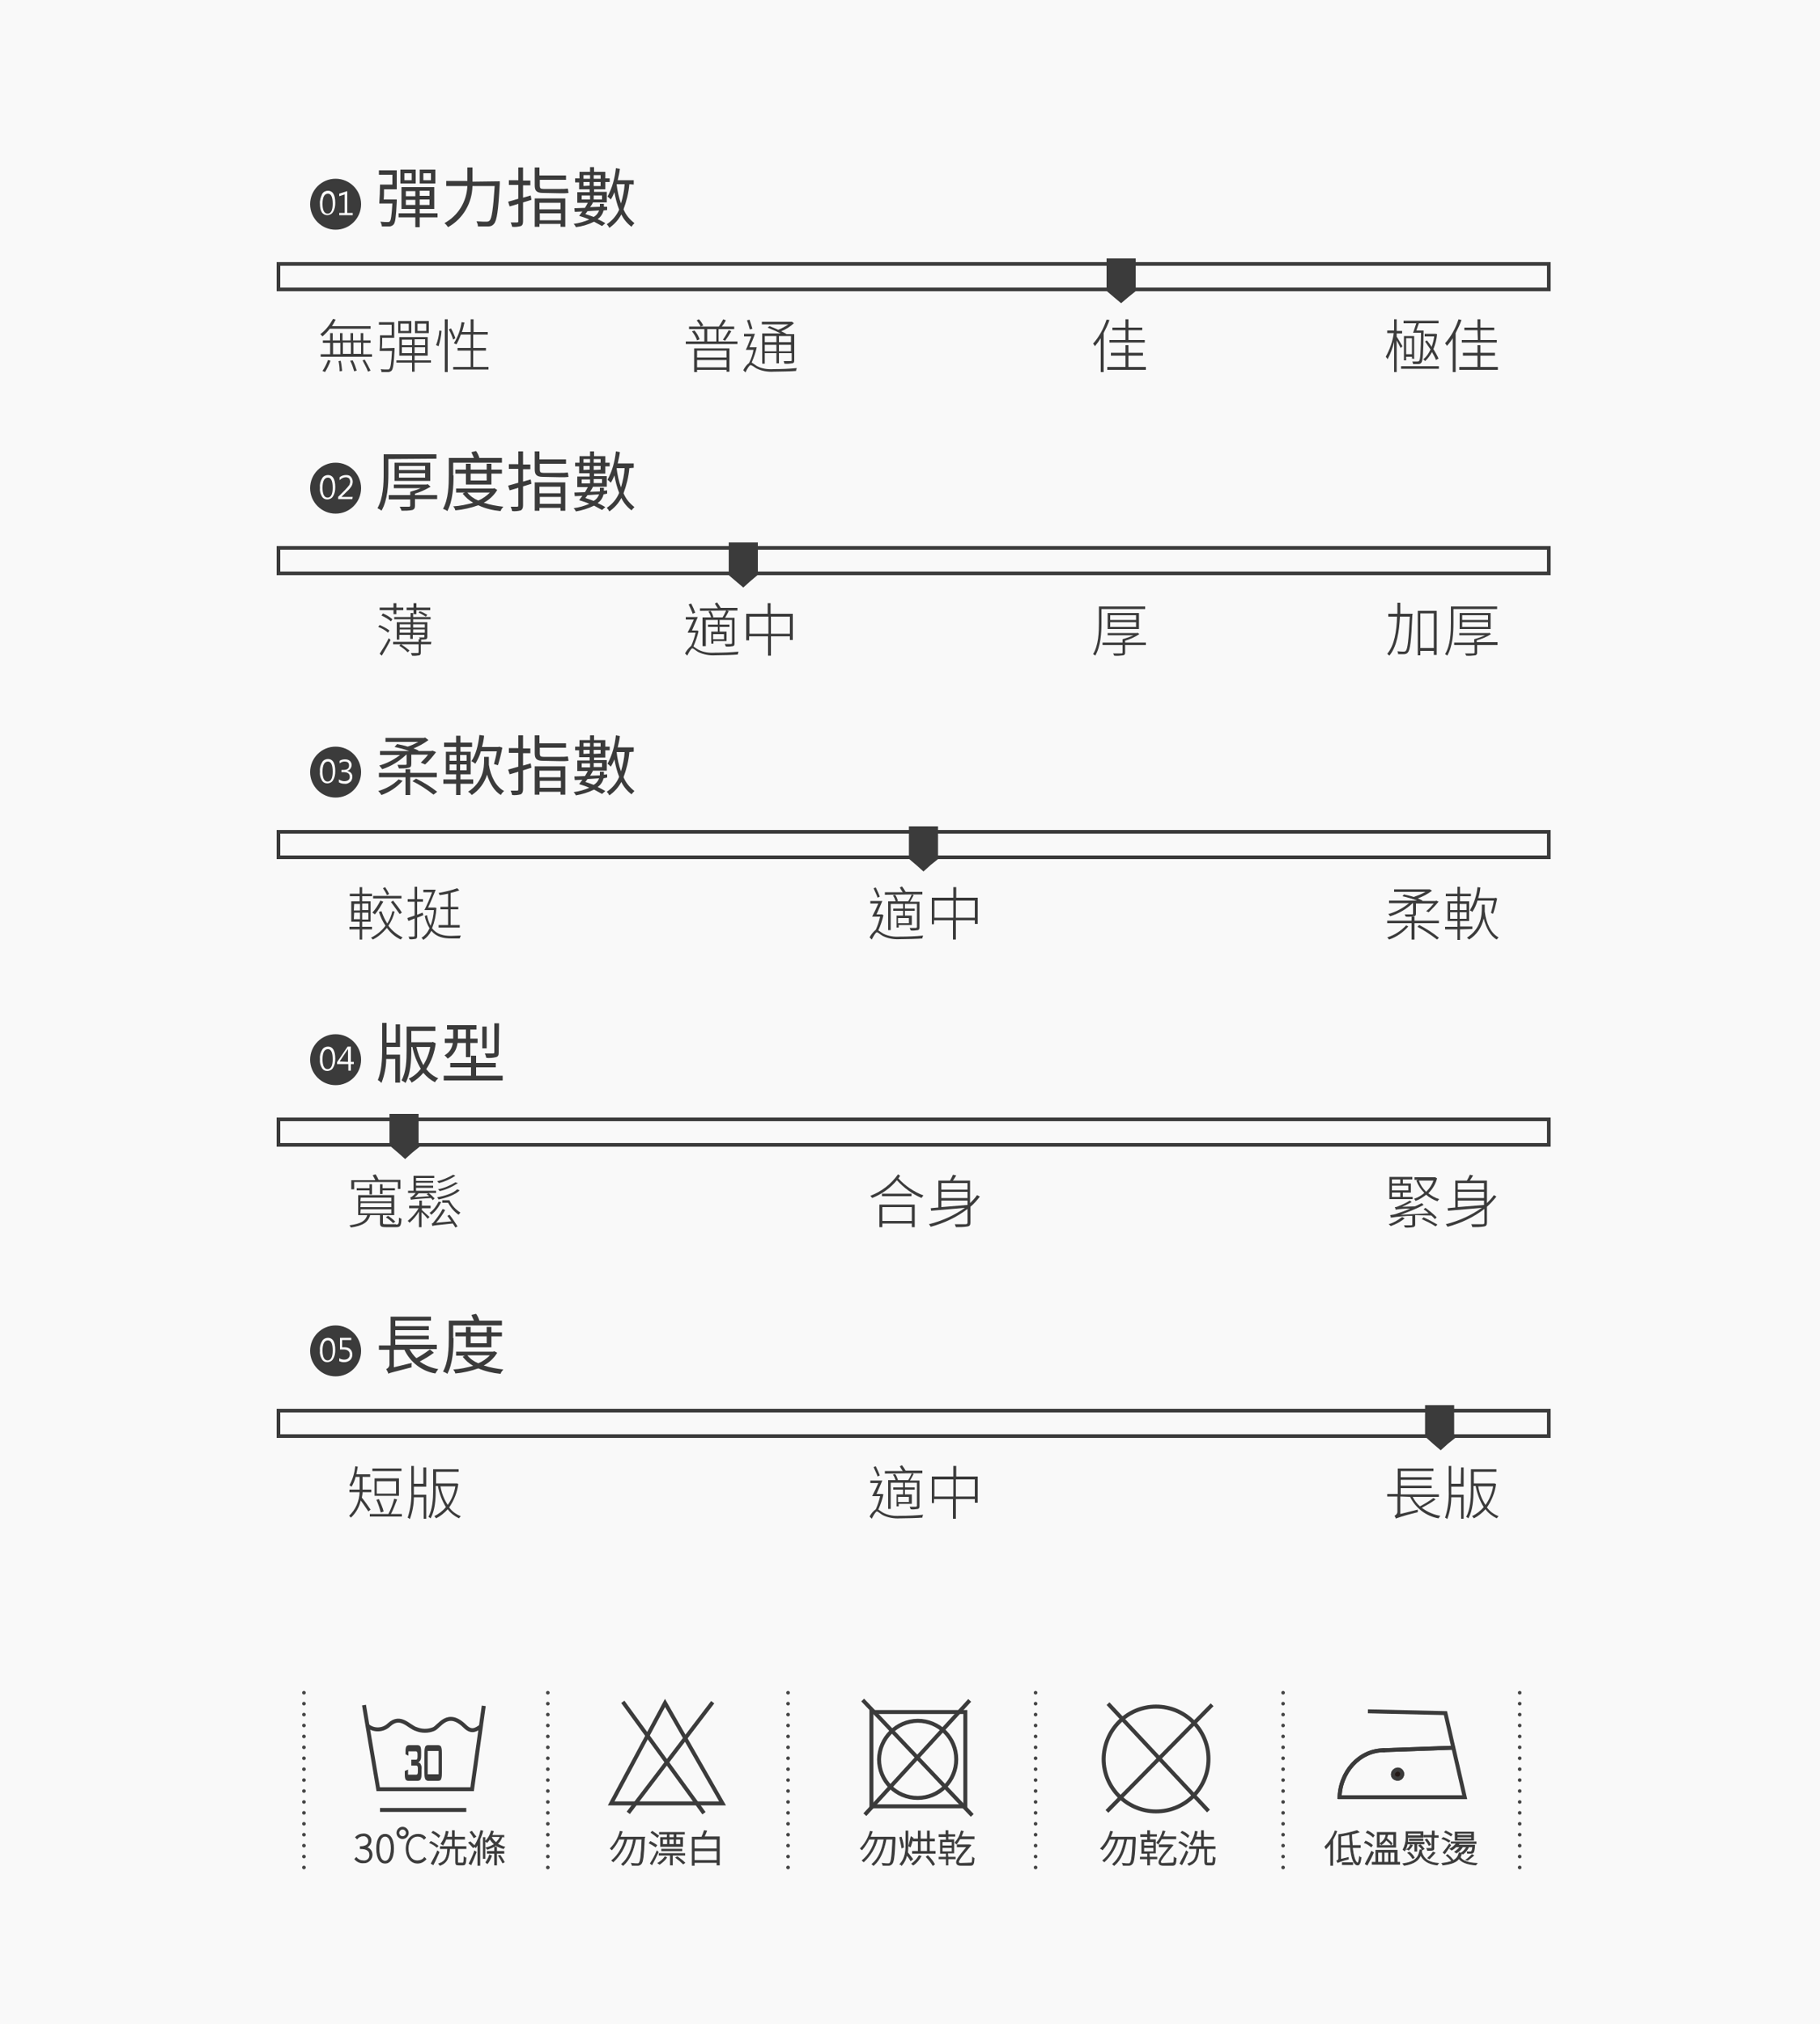 <?xml version="1.0" encoding="utf-8"?>
<!-- Generator: Adobe Illustrator 23.0.1, SVG Export Plug-In . SVG Version: 6.00 Build 0)  -->
<svg version="1.1" id="圖層_1" xmlns="http://www.w3.org/2000/svg" xmlns:xlink="http://www.w3.org/1999/xlink" x="0px" y="0px"
	 viewBox="0 0 500 556" style="enable-background:new 0 0 500 556;" xml:space="preserve">
<style type="text/css">
	.st0{fill:#F9F9F9;}
	.st1{fill:#3B3B3B;}
	.st2{fill:#FFFFFF;}
	.st3{fill:none;stroke:#3B3B3B;stroke-miterlimit:10;}
	.st4{fill:#3B3B3B;stroke:#3B3B3B;stroke-width:0.25;stroke-miterlimit:10;}
	.st5{fill:none;stroke:#464646;stroke-linecap:round;stroke-linejoin:round;stroke-dasharray:0,3;}
	.st6{fill:none;stroke:#3B3B3B;stroke-width:1.09;stroke-miterlimit:22.93;}
	.st7{fill:#231815;stroke:#3B3B3B;stroke-width:1.09;stroke-miterlimit:22.93;}
	.st8{fill:#231815;stroke:#3B3B3B;stroke-width:1.09;stroke-miterlimit:10;}
	.st9{fill:none;stroke:#3B3B3B;stroke-width:0.75;stroke-miterlimit:10;}
</style>
<title>M106191009</title>
<rect class="st0" width="500" height="556"/>
<circle class="st1" cx="92.2" cy="56.1" r="7"/>
<path class="st2" d="M87.9,56c-0.1-0.9,0.2-1.8,0.6-2.7c0.3-0.6,1-0.9,1.6-0.9c1.3,0,2,1.1,2,3.3c0,0.9-0.1,1.7-0.6,2.5
	c-0.3,0.6-1,0.9-1.6,0.9c-0.6,0-1.2-0.3-1.5-0.8C88,57.6,87.9,56.8,87.9,56z M88.6,56c0,1.8,0.5,2.7,1.4,2.7s1.4-0.9,1.4-2.7
	s-0.4-2.8-1.3-2.8S88.6,54,88.6,56L88.6,56z"/>
<path class="st2" d="M96.9,59.1h-3.7v-0.6h1.5v-5.1l-1.5,0.5v-0.7l2.2-0.7v6h1.5L96.9,59.1z"/>
<path class="st1" d="M109,54.8c0,0,0,0.4,0,0.6c-0.2,4.2-0.4,5.8-0.9,6.3c-0.3,0.3-0.7,0.5-1.1,0.5c-0.7,0-1.4,0-2.1,0
	c0-0.5-0.2-0.9-0.4-1.3c0.9,0.1,1.7,0.1,2,0.1c0.2,0,0.5,0,0.6-0.2c0.3-0.3,0.5-1.6,0.7-4.9h-3.6c0.1-1.4,0.2-3.6,0.2-5.2h3.4V48
	h-3.7v-1.2h4.9V52h-3.5c0,1,0,2-0.1,2.8L109,54.8z M120.2,59.7h-4.9v2.7h-1.2v-2.7h-4.6v-1.1h4.6v-1.2h-3.8v-6h9v6h-4v1.2h4.9
	L120.2,59.7L120.2,59.7z M114.2,50.4H110v-3.8h4.2V50.4z M113.1,47.6h-2v1.9h2V47.6z M111.5,53.9h2.6v-1.4h-2.6V53.9z M114.1,56.3
	v-1.4h-2.6v1.4H114.1z M119.6,50.4h-4.3v-3.8h4.3V50.4z M118,52.4h-2.7v1.4h2.7V52.4z M118,54.8h-2.7v1.5h2.7V54.8z M118.4,47.6
	h-2.1v1.9h2.1V47.6z"/>
<path class="st1" d="M137.3,49.8c0,0,0,0.5,0,0.7c-0.4,7.4-0.8,10.1-1.6,11c-0.4,0.5-0.9,0.7-1.5,0.7c-1,0-1.9,0-2.9,0
	c0-0.5-0.2-1-0.4-1.4c1.2,0.1,2.4,0.1,2.8,0.1c0.3,0,0.6-0.1,0.8-0.3c0.6-0.6,1-3.2,1.4-9.5h-6.1c-0.1,4.7-2.6,9-6.7,11.3
	c-0.3-0.4-0.6-0.8-1-1.1c3.8-2.1,6.1-5.9,6.3-10.2h-5.8v-1.4h5.8V46h1.4v3.9L137.3,49.8z"/>
<path class="st1" d="M146,54.9l-2.3,0.7v5.2c0,0.8-0.2,1.1-0.6,1.3c-0.8,0.2-1.6,0.3-2.4,0.2c-0.1-0.4-0.2-0.8-0.4-1.2
	c0.8,0,1.6,0,1.8,0s0.3-0.1,0.3-0.3V56c-0.9,0.3-1.7,0.5-2.4,0.7l-0.4-1.3c0.8-0.2,1.8-0.5,2.8-0.8v-3.8h-2.6v-1.3h2.6V46h1.3v3.6h2
	v1.3h-2v3.4c0.7-0.2,1.4-0.4,2.1-0.6L146,54.9z M149.2,53c-1.8,0-2.3-0.6-2.3-2.1V46h1.3v2.2h7.3v1.2h-7.2v1.6c0,0.7,0.2,0.9,1,0.9
	h4.7c0.7,0,1.3,0,2-0.1c0.1,0.4,0.1,0.9,0.2,1.2c-0.7,0.1-1.4,0.1-2.1,0.1L149.2,53z M146.9,54.5h8.4v7.8H154v-0.8h-5.8v0.8h-1.3
	L146.9,54.5z M148.2,55.7v1.8h5.8v-1.8L148.2,55.7z M154.1,60.5v-1.9h-5.8v1.9L154.1,60.5z"/>
<path class="st1" d="M165.8,57.8c-0.2,1-0.8,1.8-1.6,2.4c0.7,0.3,1.4,0.7,2.1,1.1l-0.9,0.8c-0.7-0.4-1.5-0.8-2.2-1.2
	c-1.6,0.8-3.3,1.3-5,1.5c-0.1-0.3-0.3-0.6-0.6-0.9c1.5-0.2,2.9-0.6,4.3-1.2c-0.9-0.4-1.8-0.7-2.8-1c0.3-0.4,0.6-0.8,0.9-1.2
	l-2.1,0.1l-0.1-1c0.8,0,1.8-0.1,2.9-0.1c0.3-0.5,0.6-1,0.8-1.4h-2.9v-2.9h3.4V52h-2.9v-1.9H158V49h1.2v-1.8h2.9v-1.3h1.1v1.3h3.1V49
	h1.2v1h-1.2v2h-3.1v0.7h3.5v2.9h-3.8c-0.2,0.5-0.5,0.9-0.8,1.3l2.7-0.1V56h1.1v0.8h0.9v0.9L165.8,57.8z M159.8,54.8h2.3v-1.1h-2.3
	V54.8z M160.3,48.1v1h1.8v-1H160.3z M162,51v-1h-1.7v1.1L162,51z M161.4,58c-0.2,0.3-0.4,0.6-0.6,0.8c0.7,0.2,1.5,0.5,2.3,0.8
	c0.7-0.4,1.2-1,1.5-1.8L161.4,58z M163.1,48.1v1h1.9v-1H163.1z M165,51.1V50h-1.9v1.1L165,51.1z M163.1,53.7v1.1h2.3v-1.1
	L163.1,53.7z M172.9,50.6c-0.2,2.4-0.8,4.7-1.6,6.9c0.6,1.5,1.7,2.8,3,3.8c-0.3,0.3-0.6,0.6-0.8,1c-1.2-0.9-2.2-2.1-2.8-3.4
	c-0.8,1.5-1.9,2.7-3.3,3.7c-0.2-0.4-0.4-0.7-0.7-1c1.5-1,2.7-2.4,3.4-4c-0.6-1.5-1-3.1-1.3-4.8c-0.3,0.7-0.6,1.4-1,2
	c-0.3-0.3-0.6-0.6-0.9-0.8c1.3-2.4,2-5,2.3-7.8l1.1,0.2c-0.1,1-0.4,2.1-0.6,3.1h4.4v1.2L172.9,50.6z M169.4,50.6
	c0.2,1.8,0.6,3.6,1.2,5.3c0.5-1.7,0.9-3.5,1-5.3L169.4,50.6z"/>
<path class="st1" d="M90.6,90.3c-0.6,0.8-1.3,1.5-2,2.1c-0.2-0.2-0.4-0.4-0.6-0.6c1.5-1.1,2.6-2.6,3.5-4.2l0.7,0.2
	c-0.3,0.6-0.6,1.2-1,1.8h10.6v0.7H90.6z M102.2,97.3V98H88.1v-0.7h2.6v-3.1h-2v-0.7h2v-2h0.7v2h2v-2h0.7v2h2.2v-2h0.7v2h2.1v-2h0.7
	v2h2v0.7h-2v3.1H102.2z M88.6,101.9c0.6-0.9,1.1-1.9,1.5-3l0.7,0.2c-0.4,1.1-0.9,2.1-1.5,3.1L88.6,101.9z M91.5,97.3h2v-3.1h-2V97.3
	z M93.6,99.1c0.2,0.9,0.3,1.9,0.4,2.8l-0.7,0.1c0-1-0.1-1.9-0.3-2.8L93.6,99.1z M94.2,94.1v3.1h2.2v-3.1L94.2,94.1z M96.9,99
	c0.5,0.9,0.8,1.9,1.1,2.8l-0.7,0.2c-0.3-1-0.6-2-1.1-2.9L96.9,99z M97.1,94.1v3.1h2.1v-3.1H97.1z M100.2,98.8c0.6,1,1.1,2,1.6,3
	l-0.7,0.3c-0.4-1.1-1-2.1-1.5-3.1L100.2,98.8z"/>
<path class="st1" d="M108.4,95.6c0,0,0,0.3,0,0.4c-0.2,3.9-0.4,5.3-0.8,5.8c-0.2,0.2-0.6,0.4-0.9,0.4c-0.4,0-1.1,0-1.9,0
	c0-0.3-0.1-0.5-0.2-0.8c0.6,0.1,1.3,0.1,1.9,0.1c0.3,0,0.4,0,0.5-0.2c0.3-0.3,0.5-1.6,0.7-4.9h-3.4c0.1-1.1,0.1-2.9,0.1-4.3h3.2
	v-2.9h-3.5v-0.7h4.2v4.3h-3.3c0,1,0,2-0.1,2.9L108.4,95.6z M118.4,99.6h-4.5v2.5h-0.7v-2.5h-4.3V99h4.3v-1.3h-3.5v-5.1h7.8v5.1h-3.6
	V99h4.5L118.4,99.6z M113,91.5h-3.6v-3.3h3.6V91.5z M112.3,88.9H110v2h2.3V88.9z M110.4,94.8h2.8v-1.5h-2.8V94.8z M113.2,97v-1.6
	h-2.8V97H113.2z M116.8,93.2h-2.9v1.6h2.9V93.2z M116.8,95.4h-2.9V97h2.9V95.4z M117.8,91.5h-3.8v-3.3h3.8V91.5z M117.1,88.9h-2.4v2
	h2.4V88.9z"/>
<path class="st1" d="M119.8,94.8c0.5-1.3,0.8-2.6,0.9-4l0.6,0.1c-0.1,1.4-0.4,2.8-0.8,4.2L119.8,94.8z M122.2,87.7h0.8v14.5h-0.8
	V87.7z M124.5,93.3c-0.3-1-0.7-1.9-1.2-2.8l0.6-0.3c0.5,0.9,0.9,1.8,1.2,2.7L124.5,93.3z M134.2,100.8v0.7h-9.7v-0.7h4.8v-4.5h-3.6
	v-0.7h3.6v-3.7h-2.7c-0.3,0.9-0.7,1.8-1.2,2.7l-0.7-0.3c1.1-1.8,1.8-3.7,2.1-5.8l0.8,0.1c-0.2,0.9-0.4,1.8-0.7,2.6h2.4v-3.5h0.8v3.5
	h3.9v0.7H130v3.7h3.5v0.7H130v4.5H134.2z"/>
<path class="st1" d="M202.6,93.8v0.7h-14.2v-0.7h5.1v-3.4h-4.2v-0.7h3.2c-0.3-0.6-0.7-1.2-1.1-1.7l0.6-0.3c0.5,0.5,0.9,1.1,1.2,1.7
	l-0.7,0.3h5c0.4-0.6,0.8-1.3,1.2-2l0.7,0.3c-0.3,0.6-0.7,1.2-1.1,1.7h3.4v0.7h-4.3v3.4L202.6,93.8z M190.8,90.8
	c0.6,0.7,1.1,1.5,1.4,2.4l-0.7,0.3c-0.3-0.9-0.8-1.7-1.4-2.5L190.8,90.8z M190.7,95.7h9.7v6.4h-0.8v-0.5h-8.1v0.6h-0.8L190.7,95.7z
	 M191.5,96.3v1.9h8.1v-1.9H191.5z M199.6,100.9v-2h-8.1v2H199.6z M194.3,93.8h2.5v-3.4h-2.5V93.8z M198.6,93.3
	c0.6-0.8,1.1-1.7,1.6-2.6l0.7,0.3c-0.5,0.9-1.1,1.8-1.7,2.6L198.6,93.3z"/>
<path class="st1" d="M207.9,95.4c-0.3,1.4-0.8,2.8-1.4,4.2c0.4,0.2,0.7,0.5,1.5,1c1.4,0.7,2.9,0.9,4.5,0.8c2.2,0,4.6-0.1,6.4-0.3
	c-0.1,0.3-0.2,0.5-0.2,0.8c-1.1,0.1-4.3,0.2-6.2,0.2c-1.6,0.1-3.3-0.2-4.7-0.9c-0.6-0.4-1.3-0.9-1.6-0.9s-0.9,0.9-1.4,2l-0.6-0.6
	c0.4-0.8,0.9-1.5,1.6-2c0.6-1.2,1-2.4,1.2-3.6h-2.1c0.5-1,1-2.4,1.5-3.7h-2v-0.7h3c-0.4,1.2-1,2.6-1.5,3.7h1.4h0.1L207.9,95.4z
	 M206,90.5c-0.2-0.7-0.5-1.8-0.8-2.5l0.7-0.2c0.3,0.8,0.6,1.8,0.8,2.5L206,90.5z M211.4,89.6c0.7,0.3,1.6,0.6,2.4,1
	c1-0.4,1.9-0.9,2.8-1.5h-7.3v-0.7h8.1h0.2l0.5,0.4c-1,0.9-2.2,1.7-3.5,2.2c0.6,0.3,1.1,0.5,1.5,0.8h2.1V99c0,0.5-0.1,0.7-0.5,0.8
	c-0.7,0.1-1.4,0.2-2.2,0.1c-0.1-0.2-0.1-0.5-0.2-0.7c0.9,0,1.6,0,1.9,0s0.3-0.1,0.3-0.3v-1.9H214v2.8h-0.7v-2.8h-3.2v2.9h-0.7v-8.3
	h5.1c-1.2-0.6-2.4-1.1-3.6-1.6L211.4,89.6z M210.1,92.3v1.7h3.2v-1.7L210.1,92.3z M213.3,96.5v-1.8h-3.2v1.8L213.3,96.5z
	 M217.3,92.3H214v1.7h3.3V92.3z M217.3,96.5v-1.8H214v1.8L217.3,96.5z"/>
<path class="st1" d="M304.8,87.9c-0.4,1.2-1,2.4-1.6,3.6v10.7h-0.8v-9.3c-0.5,0.8-1,1.5-1.6,2.2c-0.1-0.2-0.3-0.5-0.5-0.7
	c1.7-1.9,2.9-4.2,3.7-6.6L304.8,87.9z M314.8,100.8v0.8h-10.6v-0.8h5v-3.1h-4v-0.8h4v-2.1h0.8v2.1h4v0.8h-4v3.1H314.8z M309.2,90.7
	h-3.6V90h3.6v-2.3h0.8V90h3.8v0.7H310v2.7h4.5v0.7h-9.7v-0.7h4.4L309.2,90.7z"/>
<path class="st1" d="M384.8,95.6c-0.2-0.4-0.7-1.4-1.1-2.1v8.7h-0.7v-8.3c-0.4,1.7-1,3.3-1.8,4.8c-0.1-0.2-0.3-0.5-0.5-0.7
	c1.1-2,1.9-4.2,2.2-6.5h-1.8v-0.7h1.9v-3.1h0.7v3.2h1.5v0.7h-1.5v0.9c0.4,0.5,1.3,2.2,1.6,2.6L384.8,95.6z M395.3,100.6v0.7h-10.4
	v-0.7H395.3z M388.2,91.4c0.3-0.7,0.6-1.8,0.9-2.6h-3.5v-0.7h9.6v0.7h-5.4l-0.7,2h2v0.4c-0.1,6-0.2,7.8-0.6,8.4
	c-0.2,0.3-0.5,0.4-0.9,0.4c-0.5,0-1,0-1.4,0c0-0.2-0.1-0.5-0.2-0.7c0.6,0,1.2,0,1.4,0c0.2,0,0.4,0,0.5-0.2c0.3-0.4,0.4-2.3,0.5-7.7
	L388.2,91.4z M387.9,98.5V98h-1.6v1h-0.6v-6.7h2.8v6.3L387.9,98.5z M387.9,97.3v-4.4h-1.6v4.4H387.9z M394.5,98.9
	c-0.3-0.8-0.7-1.5-1.1-2.2c-0.5,0.9-1.1,1.8-1.9,2.5c-0.1-0.2-0.3-0.4-0.5-0.5c0.9-0.7,1.5-1.6,2-2.7c-0.5-0.7-1-1.5-1.5-2.2
	l0.5-0.3c0.4,0.5,0.9,1.1,1.3,1.8c0.3-0.9,0.6-1.9,0.7-2.9h-2.6v-0.7h3l0.4,0.1c-0.1,1.4-0.5,2.8-1,4.1c0.5,0.8,1,1.7,1.4,2.6
	L394.5,98.9z"/>
<path class="st1" d="M401.5,87.9c-0.4,1.2-1,2.4-1.6,3.6v10.7h-0.8v-9.3c-0.5,0.8-1,1.5-1.6,2.1c-0.1-0.2-0.3-0.5-0.5-0.7
	c1.7-1.9,2.9-4.2,3.7-6.6L401.5,87.9z M411.5,100.8v0.8h-10.6v-0.8h5v-3.1h-4v-0.8h4v-2.1h0.8v2.1h4v0.8h-4v3.1H411.5z M405.9,90.7
	h-3.6V90h3.6v-2.3h0.8V90h3.8v0.7h-3.8v2.7h4.5v0.7h-9.6v-0.7h4.4L405.9,90.7z"/>
<rect x="76.5" y="72.5" class="st3" width="349" height="7"/>
<rect x="304" y="71" class="st1" width="8" height="9"/>
<polygon class="st1" points="308,80 312,80 310,81.6 308,83.3 306.1,81.7 304.1,80 "/>
<circle class="st1" cx="92.2" cy="134.1" r="7"/>
<path class="st2" d="M87.9,134c-0.1-0.9,0.1-1.8,0.6-2.6c0.3-0.6,1-0.9,1.6-0.9c1.3,0,2,1.1,2,3.3c0,0.9-0.1,1.7-0.6,2.5
	c-0.3,0.6-1,0.9-1.6,0.9c-0.6,0-1.2-0.3-1.5-0.9C88,135.6,87.8,134.8,87.9,134z M88.6,134c0,1.8,0.5,2.7,1.4,2.7s1.4-0.9,1.4-2.7
	s-0.4-2.8-1.3-2.8S88.6,132,88.6,134L88.6,134z"/>
<path class="st2" d="M96.8,137.1h-3.9v-0.6l1.9-1.9c0.4-0.4,0.8-0.9,1.2-1.4c0.1-0.3,0.2-0.6,0.2-0.9c0-0.3-0.1-0.6-0.3-0.9
	c-0.3-0.2-0.6-0.3-0.9-0.3c-0.6,0-1.2,0.3-1.7,0.8v-0.8c0.5-0.4,1.1-0.6,1.8-0.6c0.5,0,1,0.1,1.3,0.5c0.3,0.3,0.5,0.8,0.5,1.3
	c0,0.4-0.1,0.8-0.3,1.2c-0.4,0.6-0.8,1.1-1.3,1.5l-1.5,1.5l0,0h3.1L96.8,137.1L96.8,137.1z"/>
<path class="st1" d="M106.7,126.1v4c0,3-0.2,7.3-1.9,10.2c-0.3-0.3-0.7-0.5-1.1-0.7c1.6-2.8,1.7-6.7,1.7-9.6v-5.2h14.5v1.2
	L106.7,126.1z M120.1,137.1h-6.1v1.8c0,0.7-0.2,1-0.7,1.2c-1,0.2-2,0.2-3,0.2c-0.1-0.4-0.3-0.7-0.5-1.1c1.1,0,2.2,0,2.5,0
	s0.4-0.1,0.4-0.3v-1.7h-5.9V136h5.9v-0.9c1-0.3,2-0.6,2.9-1h-7.4v-1h9l0.3-0.1l0.8,0.7c-1.4,0.8-2.8,1.5-4.3,1.9v0.4h6.1
	L120.1,137.1L120.1,137.1z M108.4,132.1v-5h9.8v5H108.4z M109.6,129.1h7.2V128h-7.2V129.1z M109.6,131.2h7.2V130h-7.2V131.2z"/>
<path class="st1" d="M124.6,130.6c0,2.9-0.2,7-1.7,9.8c-0.4-0.3-0.8-0.5-1.2-0.6c1.5-2.7,1.6-6.5,1.6-9.2v-4.8h6.9
	c-0.2-0.5-0.5-1.1-0.7-1.6l1.3-0.3c0.4,0.6,0.7,1.2,0.9,1.9h6.2v1.3h-13.4V130.6z M136.6,134.6c-0.9,1.5-2.2,2.7-3.7,3.5
	c1.8,0.6,3.6,0.9,5.4,1.1c-0.3,0.3-0.6,0.7-0.8,1.2c-2.1-0.2-4.2-0.7-6.1-1.6c-2,0.7-4.1,1.2-6.3,1.4c-0.1-0.4-0.3-0.8-0.6-1.1
	c1.9-0.1,3.7-0.5,5.5-1c-1.1-0.6-2.1-1.5-2.9-2.5l0.6-0.3h-2.4v-1.1h10.2l0.3-0.1L136.6,134.6z M128,133.1v-3h-2.9V129h2.9v-1.6h1.3
	v1.6h4.4v-1.6h1.3v1.6h2.9v1.1h-2.9v3L128,133.1z M128.4,135.3c0.8,1,1.8,1.7,3,2.2c1.2-0.5,2.3-1.3,3.2-2.2H128.4z M129.3,130.1
	v1.9h4.4v-1.9H129.3z"/>
<path class="st1" d="M146,132.9l-2.3,0.7v5.2c0,0.8-0.2,1.1-0.6,1.4c-0.8,0.2-1.6,0.3-2.4,0.2c-0.1-0.4-0.2-0.8-0.4-1.2
	c0.8,0,1.6,0,1.8,0s0.3-0.1,0.3-0.4V134c-0.9,0.3-1.7,0.5-2.4,0.7l-0.4-1.3c0.8-0.2,1.8-0.5,2.8-0.8v-3.8h-2.6v-1.3h2.6V124h1.3v3.6
	h2v1.3h-2v3.4c0.7-0.2,1.4-0.4,2.1-0.6L146,132.9z M149.2,131c-1.8,0-2.3-0.6-2.3-2.1V124h1.3v2.2h7.3v1.2h-7.2v1.6
	c0,0.7,0.2,0.9,1,0.9h4.7c0.7,0,1.3,0,2-0.1c0.1,0.4,0.1,0.9,0.2,1.2c-0.7,0.1-1.4,0.1-2.1,0.1L149.2,131z M146.9,132.5h8.4v7.8H154
	v-0.8h-5.8v0.8h-1.3L146.9,132.5z M148.2,133.7v1.8h5.8v-1.8H148.2z M154.1,138.4v-1.9h-5.8v1.9H154.1z"/>
<path class="st1" d="M165.8,135.8c-0.2,1-0.8,1.8-1.6,2.4c0.7,0.3,1.4,0.7,2.1,1.1l-0.9,0.8c-0.7-0.4-1.5-0.8-2.2-1.2
	c-1.6,0.8-3.3,1.3-5,1.6c-0.1-0.3-0.3-0.6-0.6-0.9c1.5-0.2,2.9-0.6,4.3-1.2c-0.9-0.4-1.8-0.7-2.8-1c0.3-0.4,0.6-0.8,0.9-1.2
	l-2.1,0.1l-0.1-1l2.9-0.1c0.3-0.5,0.6-1,0.8-1.4h-2.9v-2.9h3.4V130h-2.9v-1.9H158v-1h1.2v-1.8h2.9V124h1.1v1.3h3.1v1.8h1.2v1h-1.2v2
	h-3.1v0.7h3.5v2.9h-3.8c-0.2,0.5-0.5,0.9-0.8,1.4c0.9,0,1.8-0.1,2.7-0.1V134h1.1v0.8l0.9-0.1v0.9L165.8,135.8z M159.8,132.8h2.3
	v-1.1h-2.3V132.8z M160.3,126.1v1h1.8v-1H160.3z M162,129v-1h-1.7v1.1L162,129z M161.4,136c-0.2,0.3-0.4,0.6-0.6,0.8
	c0.7,0.2,1.5,0.5,2.3,0.8c0.7-0.4,1.2-1,1.5-1.8L161.4,136z M163.1,126.1v1h1.9v-1H163.1z M165,129v-1h-1.9v1.1L165,129z
	 M163.1,131.6v1.1h2.3v-1.1H163.1z M172.9,128.6c-0.2,2.4-0.8,4.7-1.6,6.9c0.6,1.5,1.7,2.8,3,3.8c-0.3,0.3-0.6,0.6-0.8,0.9
	c-1.2-0.9-2.2-2.1-2.8-3.4c-0.8,1.5-1.9,2.7-3.3,3.7c-0.2-0.4-0.4-0.7-0.7-1c1.5-1,2.7-2.4,3.4-4.1c-0.6-1.5-1-3.1-1.3-4.8
	c-0.3,0.7-0.6,1.4-1,2c-0.3-0.3-0.6-0.6-0.9-0.8c1.3-2.4,2-5,2.3-7.8l1.1,0.2c-0.1,1-0.4,2.1-0.6,3.1h4.4v1.2L172.9,128.6
	L172.9,128.6z M169.4,128.6c0.2,1.8,0.6,3.6,1.2,5.3c0.5-1.7,0.9-3.5,1-5.3H169.4z"/>
<path class="st1" d="M106.6,173.8c-0.8-0.7-1.7-1.2-2.7-1.6l0.4-0.5c1,0.4,1.9,0.9,2.7,1.5L106.6,173.8z M108.1,167.6h-3.8v-0.7h3.8
	v-1.2h0.8v1.2h1.9v0.7h-1.9v1.1h-0.8V167.6z M104.3,179.6c0.9-1.4,1.8-2.8,2.5-4.3l0.5,0.5c-0.7,1.4-1.7,3.1-2.4,4.3L104.3,179.6z
	 M105.2,168.5c0.9,0.4,1.8,0.9,2.6,1.6l-0.4,0.6c-0.8-0.7-1.7-1.2-2.6-1.6L105.2,168.5z M118.4,177h-2.8v2.2c0,0.5-0.1,0.7-0.4,0.8
	c-0.7,0.1-1.3,0.2-2,0.1c-0.1-0.2-0.2-0.5-0.3-0.7c0.9,0,1.6,0,1.8,0s0.3-0.1,0.3-0.2V177h-4.8c0.8,0.5,1.6,1.1,2.3,1.7l-0.5,0.5
	c-0.7-0.7-1.4-1.3-2.3-1.8l0.4-0.4H108v-0.7h7v-0.7h0.7v0.7h2.8L118.4,177z M113.5,170.1v0.8h3.9v4c0,0.4-0.1,0.6-0.4,0.7
	c-0.5,0.1-1.1,0.1-1.6,0.1c-0.1-0.2-0.1-0.4-0.3-0.6c0.4,0,0.9,0,1.3,0c0.2,0,0.2-0.1,0.2-0.2v-0.5h-3.2v1.1h-0.7v-1.1h-3v1.3H109
	v-4.8h3.8v-0.8h-4.5v-0.6h4.5v-1.1h0.7v1.1h4.8v0.6L113.5,170.1z M109.8,171.5v0.9h3v-0.9H109.8z M112.8,173.8v-0.9h-3v0.9H112.8z
	 M113.6,167.6h-1.9v-0.7h1.9v-1.2h0.8v1.2h3.8v0.7h-3.8v1.1h-0.8V167.6z M113.5,171.5v0.9h3.2v-0.9H113.5z M116.7,173.8v-0.9h-3.2
	v0.9H116.7z M115.3,167.9c0.7,0.2,1.4,0.6,2.1,1l-0.4,0.5c-0.6-0.4-1.3-0.8-2-1.1L115.3,167.9z"/>
<path class="st1" d="M191.9,173.4c-0.3,1.4-0.8,2.8-1.4,4.2c0.4,0.2,0.7,0.5,1.4,0.9c1.4,0.7,2.9,0.9,4.5,0.8c2.2,0,4.7-0.1,6.5-0.3
	c-0.1,0.3-0.2,0.5-0.2,0.8c-1.1,0.1-4.3,0.2-6.2,0.2c-1.6,0.1-3.3-0.2-4.7-0.9c-0.7-0.4-1.3-1-1.6-1s-0.9,1-1.4,2l-0.6-0.6
	c0.4-0.8,1-1.5,1.7-2.1c0.5-1.1,0.9-2.3,1.2-3.6h-2.2c0.6-1.2,1.2-2.4,1.7-3.6h-2.2v-0.7h3.3c-0.5,1.2-1.1,2.6-1.6,3.7h1.4h0.1
	L191.9,173.4z M190.3,168.6c-0.2-0.7-0.8-1.8-1.1-2.6l0.7-0.2c0.4,0.8,0.9,1.9,1.1,2.5L190.3,168.6z M192.3,167.8v-0.7h4.9
	c-0.3-0.4-0.6-0.9-0.8-1.3l0.6-0.3c0.4,0.5,0.7,1,1,1.5h4.6v0.7h-2.9l0.5,0.2c-0.3,0.6-0.7,1.3-1,1.8h2.6v7c0,0.5-0.1,0.7-0.4,0.8
	c-0.7,0.1-1.3,0.2-2,0.1c-0.1-0.2-0.2-0.5-0.3-0.7c0.8,0,1.5,0,1.7,0s0.3-0.1,0.3-0.3v-6.3h-3.4v1.3h2.7v0.6h-2.7v1.3h1.9v2.6h-3.6
	v0.7h-0.6v-3.3h1.8v-1.3h-2.7v-0.6h2.7v-1.3h-3.3v7.2H193v-7.9h5.5c0.4-0.6,0.7-1.3,1-1.9L192.3,167.8z M195.4,169.7
	c-0.2-0.6-0.4-1.2-0.8-1.7l0.6-0.2c0.4,0.5,0.6,1.1,0.8,1.7L195.4,169.7z M198.9,174.2h-3v1.4h3V174.2z"/>
<path class="st1" d="M217.8,168.6v7.2H217v-1h-5.2v5.3h-0.8v-5.3h-5.2v1.1h-0.8v-7.3h5.9v-2.9h0.8v2.9L217.8,168.6z M211.1,174.1
	v-4.7h-5.2v4.7H211.1z M217,174.1v-4.7h-5.2v4.7H217z"/>
<path class="st1" d="M302.6,167.4v3.8c0,2.6-0.2,6.3-1.7,8.9c-0.2-0.2-0.4-0.3-0.6-0.4c1.5-2.5,1.6-6,1.6-8.6v-4.5h12.7v0.7H302.6z
	 M314.8,177.2h-5.7v2c0,0.5-0.1,0.7-0.5,0.8c-0.8,0.1-1.7,0.2-2.5,0.1c-0.1-0.2-0.2-0.4-0.3-0.6h2.3c0.3,0,0.3-0.1,0.3-0.3v-2h-5.5
	v-0.7h5.5v-0.9c1-0.3,2-0.6,3-1.1h-7.1v-0.6h8.1l0.1-0.1l0.5,0.4c-1.2,0.8-2.5,1.4-3.9,1.8v0.5h5.7L314.8,177.2L314.8,177.2z
	 M304.3,172.8v-4.4h8.6v4.4H304.3z M305,170.3h7.1V169H305V170.3z M305,172.2h7.1v-1.3H305V172.2z"/>
<path class="st1" d="M388,169.1c-0.3,7.1-0.6,9.4-1.2,10.1c-0.2,0.3-0.6,0.5-1,0.5c-0.6,0-1.1,0-1.7,0c0-0.3-0.1-0.5-0.2-0.8
	c0.7,0.1,1.4,0.1,1.7,0.1c0.2,0,0.4,0,0.6-0.2c0.5-0.5,0.8-2.9,1.1-9.4h-2.7c-0.2,4-0.8,8.2-2.9,10.7c-0.2-0.2-0.4-0.3-0.6-0.5
	c2-2.3,2.6-6.3,2.7-10.2h-2.4v-0.8h2.5c0-1,0-2,0-3h0.8c0,1,0,1.9,0,3h3.4L388,169.1L388,169.1z M394.7,167.8v12.1h-0.8v-1.1h-3.7
	v1.2h-0.7v-12.2L394.7,167.8z M393.9,178v-9.5h-3.7v9.5H393.9z"/>
<path class="st1" d="M399.3,167.4v3.8c0,2.6-0.2,6.3-1.7,8.9c-0.2-0.2-0.4-0.3-0.6-0.4c1.5-2.5,1.6-6,1.6-8.6v-4.5h12.7v0.7H399.3z
	 M411.5,177.2h-5.7v2c0,0.5-0.1,0.7-0.5,0.8c-0.8,0.1-1.7,0.2-2.5,0.1c-0.1-0.2-0.2-0.4-0.3-0.6h2.3c0.3,0,0.3-0.1,0.3-0.3v-2h-5.6
	v-0.7h5.5v-0.9c1-0.3,2-0.6,3-1.1h-7.1v-0.6h8.1l0.1-0.1l0.5,0.4c-1.2,0.8-2.5,1.3-3.9,1.7v0.5h5.7V177.2L411.5,177.2z M401,172.8
	v-4.4h8.5v4.4H401z M401.7,170.3h7.1V169h-7.1V170.3z M401.7,172.2h7.1v-1.3h-7.1V172.2z"/>
<rect x="76.5" y="150.5" class="st3" width="349" height="7"/>
<g>
	<rect x="200.2" y="149" class="st1" width="8" height="9"/>
	<polygon class="st1" points="204.2,158 208.1,158 206.2,159.6 204.2,161.4 202.2,159.7 200.2,158 	"/>
</g>
<circle class="st1" cx="92.2" cy="212.1" r="7"/>
<path class="st2" d="M87.9,212c-0.1-0.9,0.1-1.8,0.6-2.6c0.3-0.6,1-0.9,1.6-0.9c1.3,0,2,1.1,2,3.3c0,0.9-0.1,1.7-0.6,2.5
	c-0.3,0.6-1,0.9-1.6,0.9c-0.6,0-1.2-0.3-1.5-0.9C88,213.6,87.8,212.8,87.9,212z M88.6,212c0,1.8,0.5,2.7,1.4,2.7s1.4-0.9,1.4-2.7
	s-0.4-2.8-1.3-2.8S88.6,210,88.6,212L88.6,212z"/>
<path class="st2" d="M93.1,214.1c0.4,0.3,1,0.5,1.5,0.5c0.4,0,0.8-0.1,1.1-0.3c0.3-0.2,0.4-0.6,0.4-0.9c0-0.9-0.6-1.3-1.8-1.3h-0.5
	v-0.6h0.5c1.1,0,1.6-0.4,1.6-1.2s-0.4-1.1-1.3-1.1c-0.5,0-0.9,0.2-1.3,0.5v-0.7c0.4-0.3,1-0.4,1.5-0.4c0.5,0,0.9,0.1,1.3,0.4
	c0.3,0.3,0.5,0.7,0.5,1.1c0,0.8-0.5,1.5-1.3,1.7l0,0c0.4,0,0.8,0.2,1.1,0.5c0.3,0.3,0.4,0.7,0.4,1.1c0,0.5-0.2,1.1-0.6,1.4
	c-0.5,0.4-1,0.6-1.6,0.5c-0.5,0-1-0.1-1.5-0.4V214.1L93.1,214.1z"/>
<path class="st1" d="M110.6,214.5c-1.6,1.8-3.6,3.1-5.8,3.9c-0.3-0.4-0.5-0.8-0.9-1.1c2.1-0.6,4.1-1.7,5.6-3.2L110.6,214.5z
	 M112.7,213.5v4.9h-1.3v-4.9h-7.3v-1.2h7.3v-1h1.3v1h7.3v1.2L112.7,213.5z M111.6,207.3c-1.9,1.8-4.1,3.2-6.6,4
	c-0.3-0.4-0.5-0.7-0.8-1c2.1-0.6,4-1.6,5.7-2.9h-5.5v-1.1h8c-1.3-0.5-2.6-0.8-4-1.1l0.7-0.8c1,0.2,2,0.4,2.9,0.7
	c1-0.3,2-0.8,2.9-1.3h-9v-1.1h10.6l0.3-0.1l0.9,0.7c-1.3,1-2.7,1.7-4.1,2.3c0.5,0.2,0.9,0.3,1.4,0.6l-0.1,0.1h3.6l0.3-0.1l1,0.4
	c-0.9,1.2-1.9,2.4-3,3.4l-1.2-0.5c0.7-0.7,1.4-1.4,2-2.2H113v2.5c0,0.7-0.2,1-0.7,1.1c-0.9,0.2-1.8,0.2-2.7,0.2
	c-0.1-0.3-0.3-0.7-0.4-1c0.7,0,1.4,0,2.2,0c0.3,0,0.3-0.1,0.3-0.3v-2.5L111.6,207.3z M114.3,213.9c2.1,1,4,2.2,5.8,3.6l-1,0.8
	c-1.8-1.4-3.7-2.7-5.8-3.7L114.3,213.9z"/>
<path class="st1" d="M126.5,215.3v3.1h-1.2v-3.1h-3.5v-1.2h3.5v-1.4h-2.8v-6.2h2.8v-1.3H122v-1.2h3.3v-1.9h1.2v1.9h3.2v1.2h-3.2v1.3
	h2.8v6.2h-2.8v1.4h3.5v1.2H126.5z M123.5,209h1.9v-1.6h-1.9V209z M123.5,211.6h1.9V210h-1.9V211.6z M128.2,207.4h-1.8v1.6h1.8V207.4
	z M128.2,210h-1.8v1.6h1.8V210z M138.5,217.3c-0.4,0.3-0.7,0.7-0.9,1.1c-1.8-1.1-3-3.1-3.8-5.6c-0.7,2.3-2.2,4.3-4.2,5.6
	c-0.3-0.4-0.6-0.7-1-0.9c4.1-2.7,4.4-6.4,4.4-8.8v-0.8h1.3v0.9c0,0.4,0,0.9,0,1.3C134.8,213.2,136.2,216.1,138.5,217.3z
	 M132.1,206.4c-0.3,1.2-0.9,2.3-1.5,3.4c-0.4-0.3-0.7-0.5-1.1-0.7c1.2-1.7,1.9-4.4,2.2-7.2l1.3,0.2c-0.1,1-0.3,2.1-0.6,3.1h4.5
	l0.2-0.1l0.9,0.3c-0.3,1.6-0.7,3.2-1.2,4.8l-1.1-0.3c0.3-1.1,0.6-2.3,0.8-3.5H132.1z"/>
<path class="st1" d="M146,210.9l-2.3,0.7v5.2c0,0.8-0.2,1.1-0.6,1.4c-0.8,0.2-1.6,0.3-2.4,0.2c-0.1-0.4-0.2-0.8-0.4-1.2
	c0.8,0,1.6,0,1.8,0s0.3-0.1,0.3-0.4V212c-0.9,0.3-1.7,0.5-2.4,0.7l-0.4-1.3c0.8-0.2,1.8-0.5,2.8-0.8v-3.8h-2.6v-1.3h2.6V202h1.3v3.6
	h2v1.3h-2v3.4c0.7-0.2,1.4-0.4,2.1-0.6L146,210.9z M149.2,209c-1.8,0-2.3-0.6-2.3-2.1V202h1.3v2.2h7.3v1.2h-7.2v1.6
	c0,0.7,0.2,0.9,1,0.9h4.7c0.7,0,1.3,0,2-0.1c0.1,0.4,0.1,0.9,0.2,1.2c-0.7,0.1-1.4,0.1-2.1,0.1L149.2,209z M146.9,210.5h8.4v7.8H154
	v-0.8h-5.8v0.8h-1.3L146.9,210.5z M148.2,211.7v1.8h5.8v-1.8H148.2z M154.1,216.4v-1.9h-5.8v1.9H154.1z"/>
<path class="st1" d="M165.8,213.8c-0.2,1-0.8,1.8-1.6,2.4c0.7,0.3,1.4,0.7,2.1,1.1l-0.9,0.8c-0.7-0.4-1.5-0.8-2.2-1.2
	c-1.6,0.8-3.3,1.3-5,1.6c-0.1-0.3-0.3-0.6-0.6-0.9c1.5-0.2,2.9-0.6,4.3-1.2c-0.9-0.4-1.8-0.7-2.8-1c0.3-0.4,0.6-0.8,0.9-1.2
	l-2.1,0.1l-0.1-1l2.9-0.1c0.3-0.5,0.6-1,0.8-1.4h-2.9v-2.9h3.4V208h-2.9v-1.9H158v-1h1.2v-1.8h2.9V202h1.1v1.3h3.1v1.8h1.2v1h-1.2v2
	h-3.1v0.7h3.5v2.9h-3.8c-0.2,0.5-0.5,0.9-0.8,1.4c0.9,0,1.8-0.1,2.7-0.1V212h1.1v0.8l0.9-0.1v0.9L165.8,213.8z M159.8,210.8h2.3
	v-1.1h-2.3V210.8z M160.3,204.1v1h1.8v-1H160.3z M162,207v-1h-1.7v1.1L162,207z M161.4,214c-0.2,0.3-0.4,0.6-0.6,0.8
	c0.7,0.2,1.5,0.5,2.3,0.8c0.7-0.4,1.2-1,1.5-1.8L161.4,214z M163.1,204.1v1h1.9v-1H163.1z M165,207v-1h-1.9v1.1L165,207z
	 M163.1,209.6v1.1h2.3v-1.1H163.1z M172.9,206.6c-0.2,2.4-0.8,4.7-1.6,6.9c0.6,1.5,1.7,2.8,3,3.8c-0.3,0.3-0.6,0.6-0.8,0.9
	c-1.2-0.9-2.2-2.1-2.8-3.4c-0.8,1.5-1.9,2.7-3.3,3.7c-0.2-0.4-0.4-0.7-0.7-1c1.5-1,2.7-2.4,3.4-4.1c-0.6-1.5-1-3.1-1.3-4.8
	c-0.3,0.7-0.6,1.4-1,2c-0.3-0.3-0.6-0.6-0.9-0.8c1.3-2.4,2-5,2.3-7.8l1.1,0.2c-0.1,1.1-0.4,2.1-0.6,3.1h4.4v1.2L172.9,206.6
	L172.9,206.6z M169.4,206.6c0.2,1.8,0.6,3.6,1.2,5.3c0.5-1.7,0.9-3.5,1-5.3H169.4z"/>
<path class="st1" d="M99.5,255.3v2.8h-0.7v-2.8H96v-0.7h2.8v-1.4h-2.3v-5.6h2.3v-1.4h-2.7v-0.7h2.7v-1.8h0.7v1.8h2.7v0.7h-2.7v1.4
	h2.3v5.6h-2.3v1.4h2.7v0.7L99.5,255.3z M97.2,250.1h1.7v-1.8h-1.6L97.2,250.1z M97.2,252.5h1.7v-1.8h-1.6L97.2,252.5z M101.2,248.2
	h-1.7v1.8h1.7L101.2,248.2z M101.2,250.7h-1.7v1.9h1.7L101.2,250.7z M108.4,250.4c-0.3,1.4-0.9,2.7-1.7,3.9c1,1.4,2.4,2.5,3.9,3.2
	c-0.2,0.2-0.4,0.4-0.5,0.6c-1.5-0.7-2.8-1.8-3.8-3.2c-1.1,1.3-2.4,2.5-3.9,3.2c-0.1-0.2-0.3-0.4-0.5-0.5c1.6-0.8,3-1.9,4-3.3
	c-0.8-1.2-1.4-2.5-1.8-3.8l0.7-0.2c0.4,1.2,0.9,2.3,1.6,3.4c0.7-1.1,1.1-2.2,1.4-3.4L108.4,250.4z M105.3,247.7
	c-0.7,1.2-1.4,2.4-2.3,3.5c-0.2-0.2-0.4-0.3-0.7-0.5c0.9-1,1.6-2.1,2.2-3.3L105.3,247.7z M110.3,246.8h-7.8v-0.7h7.8L110.3,246.8z
	 M106.3,245.9c-0.3-0.7-0.7-1.3-1.1-1.9l0.6-0.3c0.4,0.6,0.8,1.2,1.1,1.9L106.3,245.9z M108,247.4c0.8,1,1.9,2.4,2.4,3.3l-0.6,0.4
	c-0.6-0.8-1.6-2.3-2.4-3.3L108,247.4z"/>
<path class="st1" d="M114.6,252.1v5c0,0.5-0.1,0.7-0.4,0.8c-0.6,0.1-1.1,0.2-1.7,0.1c-0.1-0.2-0.1-0.5-0.3-0.7c0.7,0,1.3,0,1.4,0
	s0.3,0,0.3-0.3v-4.7l-1.7,0.7l-0.3-0.8c0.5-0.2,1.2-0.4,2-0.7v-3.8h-1.9V247h1.9v-3.4h0.7v3.4h1.6v0.7h-1.6v3.6l1.5-0.6l0.2,0.7
	L114.6,252.1z M126.6,257c-0.1,0.2-0.2,0.5-0.3,0.8H124c-2.2,0-4.1-0.4-5.5-2.1c-0.5,1-1.3,1.9-2.2,2.5c-0.1-0.2-0.3-0.4-0.5-0.6
	c1-0.6,1.7-1.5,2.2-2.6c-0.6-1-1.1-2.2-1.3-3.4l0.6-0.2c0.2,1,0.5,2,1,2.9c0.5-1.4,0.8-2.8,0.9-4.3h-2.6c0.6-1.2,1.5-3.2,2.1-4.9
	h-2.4v-0.7h3.4c-0.6,1.5-1.4,3.5-2.1,4.9h1.8h0.1l0.4,0.1c-0.1,1.9-0.5,3.8-1.2,5.6c1.3,1.7,3.2,2.1,5.2,2.1L126.6,257z
	 M126.3,254.8h-5.8v-0.7h2.6v-4.3h-2.1v-0.7h2.1v-3.6c-0.8,0.2-1.6,0.3-2.3,0.4c-0.1-0.2-0.2-0.4-0.3-0.6c1.7-0.3,3.4-0.7,5.1-1.3
	l0.6,0.6c-0.8,0.3-1.6,0.5-2.4,0.7v3.8h2.1v0.7h-2.1v4.3h2.5L126.3,254.8z"/>
<path class="st1" d="M242.7,251.4c-0.3,1.4-0.8,2.8-1.4,4.2c0.4,0.2,0.7,0.5,1.4,0.9c1.4,0.7,3,0.9,4.5,0.8c2.2,0,4.6-0.1,6.4-0.3
	c-0.1,0.3-0.2,0.5-0.2,0.8c-1.1,0.1-4.3,0.2-6.2,0.2c-1.6,0.1-3.3-0.2-4.7-0.9c-0.7-0.4-1.3-1-1.6-1s-0.9,1-1.4,2l-0.6-0.6
	c0.4-0.8,1-1.5,1.7-2.1c0.5-1.1,0.9-2.3,1.2-3.6h-2.2c0.6-1.2,1.2-2.4,1.7-3.6h-2.2v-0.7h3.3c-0.5,1.2-1.1,2.6-1.6,3.7h1.4h0.1
	L242.7,251.4z M241.1,246.6c-0.2-0.7-0.8-1.8-1.1-2.6l0.6-0.2c0.4,0.8,0.9,1.9,1.1,2.5L241.1,246.6z M243.1,245.8v-0.7h4.9
	c-0.3-0.4-0.5-0.8-0.8-1.3l0.6-0.3c0.4,0.5,0.7,1,1,1.5h4.6v0.7h-2.9l0.5,0.2c-0.3,0.6-0.7,1.3-1,1.8h2.6v7c0,0.5-0.1,0.7-0.4,0.8
	c-0.7,0.1-1.3,0.2-2,0.1c-0.1-0.2-0.2-0.5-0.3-0.7c0.8,0,1.5,0,1.7,0s0.3-0.1,0.3-0.3v-6.3h-3.3v1.3h2.7v0.6h-2.7v1.3h1.9v2.6h-3.6
	v0.7h-0.6v-3.3h1.8v-1.3h-2.7v-0.6h2.7v-1.3h-3.4v7.2h-0.7v-7.9h5.5c0.4-0.6,0.7-1.3,1-1.9L243.1,245.8z M246.1,247.7
	c-0.2-0.6-0.4-1.2-0.8-1.7l0.6-0.2c0.4,0.5,0.6,1.1,0.8,1.7L246.1,247.7z M249.7,252.2h-3v1.4h3V252.2z"/>
<path class="st1" d="M268.6,246.6v7.2h-0.8v-1h-5.2v5.3h-0.8v-5.3h-5.2v1.1H256v-7.3h5.9v-2.9h0.8v2.9L268.6,246.6z M261.9,252.1
	v-4.7h-5.2v4.7H261.9z M267.8,252.1v-4.7h-5.2v4.7H267.8z"/>
<path class="st1" d="M386.9,254.5c-1.4,1.6-3.2,2.9-5.3,3.6c-0.1-0.2-0.3-0.4-0.5-0.6c2-0.6,3.8-1.8,5.2-3.3L386.9,254.5z
	 M395.3,252.9v0.7h-6.7v4.5h-0.8v-4.5h-6.7v-0.7h6.7v-1.1h0.8v1.1L395.3,252.9z M388.1,248.1c-1.8,1.7-3.9,2.9-6.2,3.6
	c-0.1-0.2-0.3-0.4-0.5-0.6c2.1-0.6,4-1.6,5.7-3h-5.5v-0.7h7.7c-1.3-0.5-2.6-0.9-4-1.2l0.4-0.5c0.9,0.2,1.8,0.4,2.7,0.7
	c1.1-0.4,2.2-0.8,3.2-1.4h-8.6v-0.7h9.6h0.2l0.6,0.4c-1.2,0.9-2.5,1.6-3.9,2.1c0.5,0.2,1,0.4,1.3,0.6l-0.1,0.1h3.7l0.2-0.1l0.6,0.3
	c-0.8,1-1.8,2-2.7,2.9l-0.7-0.3c0.8-0.6,1.4-1.3,2.1-2.1H389v2.7c0,0.5-0.1,0.7-0.5,0.8c-0.7,0.1-1.5,0.2-2.3,0.1
	c-0.1-0.2-0.2-0.4-0.3-0.6c1,0,1.7,0,2,0s0.3-0.1,0.3-0.3v-2.7L388.1,248.1z M389.9,254.1c1.9,1,3.7,2.1,5.4,3.5l-0.5,0.5
	c-1.7-1.3-3.5-2.5-5.4-3.5L389.9,254.1z"/>
<path class="st1" d="M401.1,255.3v2.9h-0.7v-2.9H397v-0.7h3.4V253h-2.7v-5.4h2.7v-1.4h-3.2v-0.7h3.2v-1.9h0.7v1.9h3v0.7h-3v1.4h2.5
	v5.4h-2.5v1.5h3.4v0.7L401.1,255.3L401.1,255.3z M398.4,250h2v-1.8h-2V250z M398.4,252.4h2v-1.8h-2V252.4z M403,248.3H401v1.7h1.9
	V248.3z M403,250.6H401v1.8h1.9V250.6z M411.7,257.5c-0.2,0.2-0.4,0.4-0.5,0.6c-1.8-1-2.9-3.2-3.6-5.8c-0.5,2.4-1.9,4.5-4,5.8
	c-0.2-0.2-0.4-0.4-0.6-0.5c3.9-2.6,4.1-6,4.1-8.4v-0.7h0.8v0.7c0,0.4,0,0.8,0,1.2C408.3,253.7,409.6,256.4,411.7,257.5L411.7,257.5z
	 M405.9,247.4c-0.3,1.1-0.8,2.2-1.4,3.1c-0.2-0.2-0.5-0.3-0.7-0.4c1.2-2,1.9-4.2,2.1-6.4l0.8,0.1c-0.1,1-0.3,2-0.6,2.9h4.6l0.1-0.1
	l0.5,0.2c-0.3,1.4-0.7,3.1-1.1,4.2l-0.6-0.2c0.3-1.1,0.6-2.2,0.8-3.4H405.9z"/>
<rect x="76.5" y="228.5" class="st3" width="349" height="7"/>
<g>
	<rect x="249.7" y="227" class="st1" width="8" height="9"/>
	<polygon class="st1" points="253.7,236 257.7,236 255.7,237.6 253.7,239.4 251.8,237.7 249.8,236 	"/>
</g>
<circle class="st1" cx="92.2" cy="291.1" r="7"/>
<path class="st2" d="M87.9,291c-0.1-0.9,0.1-1.8,0.6-2.6c0.3-0.6,1-0.9,1.6-0.9c1.3,0,2,1.1,2,3.3c0,0.9-0.1,1.7-0.6,2.5
	c-0.3,0.6-1,0.9-1.6,0.9c-0.6,0-1.2-0.3-1.5-0.9C88,292.6,87.8,291.8,87.9,291z M88.6,291c0,1.8,0.5,2.7,1.4,2.7s1.4-0.9,1.4-2.7
	s-0.4-2.8-1.3-2.8S88.6,289,88.6,291L88.6,291z"/>
<path class="st2" d="M97.2,292.3h-0.8v1.8h-0.7v-1.8h-3.1v-0.5l2.9-4.3h0.9v4.2h0.8L97.2,292.3z M95.6,291.7v-2.9c0-0.2,0-0.4,0-0.7
	l0,0c0,0.1-0.1,0.2-0.3,0.5l-2,3L95.6,291.7z"/>
<path class="st1" d="M108.7,281.4h1.2v6.2h-3.7v0.7c0,0.5,0,0.9,0,1.4h3.7v7.7h-1.3v-6.5h-2.5c0,2.3-0.5,4.5-1.3,6.6
	c-0.3-0.3-0.6-0.6-1-0.8c1-2.4,1.2-5.6,1.2-8.4V281h1.2v5.4h2.5L108.7,281.4z M119.7,286.6c-0.3,2.5-1.2,5-2.6,7.1
	c0.9,1.1,2,2,3.3,2.5c-0.3,0.3-0.7,0.7-0.9,1.1c-1.2-0.6-2.3-1.5-3.2-2.6c-0.9,1.1-2,2-3.2,2.7c-0.2-0.4-0.5-0.8-0.8-1.1
	c1.3-0.6,2.4-1.5,3.3-2.7c-1.1-1.9-1.9-3.9-2.3-6H113v0.9c0,2.9-0.2,6.5-1.6,9c-0.3-0.3-0.7-0.5-1.1-0.7c1.3-2.3,1.4-5.6,1.4-8.2
	V282h7.9v1.2H113v3.1h5.7l0.2-0.1L119.7,286.6z M114.4,287.6c0.4,1.7,1,3.4,1.9,5c0.9-1.5,1.6-3.2,1.9-5H114.4z"/>
<path class="st1" d="M138.1,295.5v1.3h-16.2v-1.3h7.5v-2.3h-5.7V292h5.7v-2h1.4v2h5.4v1.2h-5.4v2.3L138.1,295.5z M125.7,286.5
	c-0.2,1.8-1.2,3.4-2.7,4.3c-0.3-0.3-0.6-0.7-0.9-0.9c1.3-0.7,2.1-1.9,2.3-3.4h-2.2v-1.2h2.3v-2.5h-1.7v-1.2h8.1v1.2h-1.7v2.5h2v1.2
	h-2v3.9H128v-3.9H125.7z M125.8,285.3h2.2v-2.5h-2.2C125.8,282.9,125.8,285.3,125.8,285.3z M133.7,288h-1.2v-6h1.2V288z M137,289.1
	c0,0.7-0.1,1.1-0.7,1.3c-0.9,0.2-1.8,0.3-2.7,0.2c-0.1-0.4-0.2-0.8-0.4-1.2c0.7,0,1.5,0,2.2,0c0.3,0,0.4-0.1,0.4-0.3v-8h1.3
	L137,289.1z"/>
<path class="st1" d="M108.8,336.4c0.7,0,0.8-0.2,0.8-1.9c0.2,0.1,0.4,0.2,0.7,0.3c-0.1,1.9-0.3,2.3-1.4,2.3H106
	c-1.3,0-1.6-0.2-1.6-1.1v-2.2h-2.7c-0.6,2-2,2.9-5.3,3.4c-0.1-0.2-0.2-0.4-0.4-0.6c3.1-0.4,4.4-1.2,4.9-2.8h-2.5v-5.5h9.9v5.5h-3.1
	v2.1c0,0.4,0.1,0.4,0.9,0.4H108.8z M97.2,326.7h-0.7v-2.5h6.6c-0.2-0.5-0.5-0.9-0.7-1.4l0.8-0.2c0.3,0.5,0.6,1,0.8,1.5h6v2.5h-0.7
	v-1.9h-12V326.7z M101.5,328v-1H98v-0.6h3.5v-1.1h0.7v2.8H101.5z M99,330h8.5v-1h-8.4L99,330z M99,331.6h8.5v-1.1h-8.4L99,331.6z
	 M99,333.3h8.5v-1.1h-8.4L99,333.3z M105.1,325.3v1.1h3.4v0.6h-3.4v1h-0.7v-2.7L105.1,325.3L105.1,325.3z M106.6,334
	c0.7,0.4,1.4,1,2,1.6l-0.6,0.4c-0.6-0.6-1.3-1.2-2-1.6L106.6,334z"/>
<path class="st1" d="M115.8,332.3c0.5,0.5,1.9,1.7,2.2,2l-0.5,0.5c-0.3-0.4-1.1-1.3-1.7-1.8v4.1h-0.7v-4.3c-0.7,1.2-1.6,2.2-2.6,3.1
	c-0.1-0.2-0.3-0.4-0.5-0.5c1.2-1,2.3-2.2,3-3.5h-2.6v-0.7h2.8v-1.4h0.7v1.4h2.4v0.7h-2.4V332.3z M118.9,329.7
	c-0.2-0.2-0.3-0.4-0.5-0.6c-4.7,0.3-5.2,0.4-5.5,0.5c-0.1-0.2-0.1-0.4-0.2-0.7c0.2,0,0.4-0.1,0.5-0.2c0.4-0.3,0.7-0.6,1-1h-2.1v-0.6
	h1.5v-4.1h5.7v0.6h-5v0.8h4.7v0.5h-4.7v0.8h4.7v0.6h-4.7v0.8h5.5v0.6h-2.1c0.6,0.4,1.2,1,1.7,1.5L118.9,329.7z M117.9,328.6
	c-0.2-0.2-0.5-0.4-0.7-0.5l0.5-0.3H115c-0.3,0.4-0.7,0.8-1.1,1.1L117.9,328.6z M121.2,330.2c-0.6,1.3-1.5,2.5-2.7,3.5
	c-0.2-0.2-0.3-0.4-0.5-0.5c1.1-0.8,1.9-1.9,2.5-3.1L121.2,330.2z M123.5,333.7c0.8,1,1.5,2.1,2.2,3.2l-0.6,0.3
	c-0.2-0.3-0.4-0.7-0.7-1.1c-4.7,0.5-5.2,0.5-5.6,0.7c-0.1-0.2-0.1-0.5-0.2-0.7c0.3,0,0.5-0.3,0.8-0.7c0.8-1,1.6-2.1,2.2-3.3l0.7,0.3
	c-0.7,1.2-1.5,2.4-2.5,3.5l4.2-0.4l-1.1-1.5L123.5,333.7z M126.3,327c-1.2,1.2-3.5,2-5.8,2.5c-0.1-0.2-0.3-0.4-0.4-0.6
	c2.2-0.4,4.4-1.1,5.5-2.2L126.3,327z M125.1,323c-1.4,0.9-2.9,1.6-4.5,2c-0.2-0.2-0.3-0.3-0.5-0.5c1.6-0.4,3-1,4.4-1.8L125.1,323z
	 M125.8,325c-1.5,1-3.2,1.8-5,2.2c-0.1-0.2-0.3-0.4-0.5-0.5c1.7-0.3,3.3-1,4.8-1.9L125.8,325z M123.5,329.8c0.7,1.4,1.7,2.5,3,3.3
	c-0.2,0.2-0.4,0.4-0.5,0.6c-1.2-0.8-2.2-2-2.9-3.3h-1.6v-0.7H123.5z"/>
<path class="st1" d="M247.3,323c-0.2,0.2-0.3,0.5-0.5,0.7c1.9,2.1,4.3,3.7,6.9,4.7c-0.2,0.2-0.4,0.4-0.5,0.7
	c-2.6-1.1-4.9-2.8-6.8-4.9c-1.8,2.2-4.1,3.8-6.8,4.9c-0.1-0.2-0.3-0.4-0.5-0.6c3.1-1.2,5.7-3.2,7.6-5.9L247.3,323z M241.6,330.9h9.7
	v6.2h-0.8v-1h-8.1v1h-0.8V330.9L241.6,330.9z M250.4,327.9v0.7h-8.1v-0.7H250.4z M242.4,331.6v3.8h8.1v-3.8H242.4z"/>
<path class="st1" d="M269.2,328.7c-0.8,1-1.6,2-2.6,2.8v4.3c0,0.7-0.2,1-0.7,1.1c-1.1,0.2-2.2,0.2-3.3,0.2c-0.1-0.3-0.2-0.6-0.3-0.8
	c1.4,0,2.7,0,3,0s0.5-0.1,0.5-0.5v-3.7c-3,2.3-6.4,3.9-10.1,4.9c-0.1-0.2-0.3-0.5-0.5-0.7c3.6-0.9,6.9-2.4,9.9-4.5
	c-3.4,0.3-6.9,0.6-9.3,0.8l-0.1-0.7l2.1-0.2v-7.4h3.2c0.3-0.5,0.6-1.1,0.8-1.6l0.9,0.2c-0.3,0.5-0.6,1-0.9,1.4h4.7v6.2
	c0.7-0.7,1.4-1.4,1.9-2.2L269.2,328.7z M258.6,325v1.8h7.2V325H258.6z M258.6,329.1h7.2v-1.7h-7.2V329.1z M258.6,331.6
	c2.2-0.2,4.7-0.4,7.2-0.6v-1.2h-7.2V331.6z"/>
<path class="st1" d="M385.9,334.7c-1.1,0.9-2.4,1.6-3.8,2.1c-0.2-0.2-0.4-0.3-0.6-0.5c1.3-0.4,2.6-1.1,3.7-2L385.9,334.7z
	 M388.1,329.4h-6.4v-6.1h6.3v0.7h-2.6v1.1h2.2v2.5h-2.2v1.2h2.7L388.1,329.4L388.1,329.4z M388.8,333.8v2.5c0,0.5-0.1,0.6-0.5,0.8
	c-0.8,0.1-1.5,0.2-2.3,0.1c-0.1-0.2-0.2-0.4-0.3-0.6c0.7,0,1.4,0,2,0c0.2,0,0.3-0.1,0.3-0.2v-2.4c-2,0-3.9,0.2-5.9,0.5
	c0-0.2-0.1-0.5-0.2-0.7c0.7-0.1,1.4-0.2,2.1-0.5c0.6-0.2,1.9-0.6,3.4-1.3c-1.3,0-2.7,0.1-4,0.3c0-0.2-0.1-0.5-0.2-0.7
	c0.4,0,0.7-0.1,1.1-0.3c1-0.4,2.1-0.9,3-1.5l0.5,0.4c-0.8,0.5-1.7,0.9-2.6,1.3l3.5-0.1c0.7-0.3,1.3-0.6,1.9-0.9l0.5,0.5
	c-2,1.1-4.2,1.9-6.3,2.7l7.7-0.4c-0.4-0.4-0.9-0.8-1.4-1.1l0.5-0.4c1.1,0.8,2.1,1.6,3.1,2.6l-0.5,0.5c-0.3-0.3-0.6-0.7-1-1
	L388.8,333.8z M382.4,324v1.1h2.3V324H382.4z M386.9,325.7h-4.5v1.3h4.5V325.7z M382.4,328.8h2.3v-1.2h-2.3V328.8z M394.8,323.7
	c-0.4,1.6-1.3,3-2.4,4.1c0.9,0.7,1.9,1.3,3,1.6c-0.2,0.2-0.4,0.4-0.5,0.6c-1.1-0.4-2.2-1-3.1-1.8c-0.9,0.7-1.8,1.3-2.9,1.7
	c-0.1-0.2-0.3-0.4-0.4-0.6c1-0.3,2-0.9,2.8-1.6c-1-1-1.7-2.1-2.2-3.4l0.5-0.2h-1v-0.7h5.6h0.1L394.8,323.7z M389.8,324.3
	c0.4,1.2,1.1,2.2,2,3.1c0.9-0.9,1.6-1.9,2-3.1H389.8z M391.1,334.4c1.3,0.6,2.6,1.3,3.8,2l-0.5,0.5c-1.2-0.8-2.5-1.4-3.8-2
	L391.1,334.4z"/>
<path class="st1" d="M411.1,328.7c-0.8,1-1.7,2-2.6,2.8v4.3c0,0.7-0.2,1-0.7,1.1c-1.1,0.2-2.2,0.2-3.3,0.2c-0.1-0.3-0.2-0.6-0.3-0.8
	c1.4,0,2.7,0,3.1,0s0.5-0.1,0.5-0.5v-3.7c-3,2.3-6.4,3.9-10.1,4.9c-0.2-0.2-0.3-0.5-0.5-0.7c3.6-0.9,6.9-2.4,9.9-4.5
	c-3.4,0.3-6.9,0.6-9.3,0.8l-0.1-0.7l2.1-0.2v-7.4h3.2c0.3-0.5,0.6-1.1,0.8-1.6l0.9,0.2c-0.3,0.5-0.6,1-0.9,1.4h4.7v6.2
	c0.7-0.7,1.4-1.4,1.9-2.2L411.1,328.7z M400.5,325v1.8h7.2V325H400.5z M400.5,329.1h7.2v-1.7h-7.2V329.1z M400.5,331.6
	c2.2-0.2,4.7-0.4,7.2-0.6v-1.2h-7.2V331.6z"/>
<rect x="76.5" y="307.5" class="st3" width="349" height="7"/>
<rect x="107" y="306" class="st1" width="8" height="9"/>
<polygon class="st1" points="111.3,315 115.3,315 113.3,316.6 111.3,318.4 109.4,316.7 107.4,315 "/>
<circle class="st1" cx="92.2" cy="371.1" r="7"/>
<path class="st2" d="M87.9,371c-0.1-0.9,0.1-1.8,0.6-2.6c0.3-0.6,1-0.9,1.6-0.9c1.3,0,2,1.1,2,3.3c0,0.9-0.1,1.7-0.6,2.5
	c-0.3,0.6-1,0.9-1.6,0.9c-0.6,0-1.2-0.3-1.5-0.9C88,372.6,87.8,371.8,87.9,371z M88.6,371c0,1.8,0.5,2.7,1.4,2.7s1.4-0.9,1.4-2.7
	s-0.4-2.8-1.3-2.8S88.6,369,88.6,371L88.6,371z"/>
<path class="st2" d="M93.2,373.1c0.4,0.3,0.9,0.4,1.4,0.4c0.4,0,0.8-0.1,1.1-0.4c0.3-0.3,0.4-0.7,0.4-1c0-0.4-0.1-0.7-0.4-1
	c-0.4-0.3-0.8-0.4-1.3-0.4l-1,0v-3.2h3.1v0.6h-2.5v2c0.2,0,0.4,0,0.6,0c0.6,0,1.2,0.1,1.6,0.5c0.4,0.4,0.6,0.9,0.6,1.5
	c0,0.6-0.2,1.1-0.6,1.5c-0.5,0.4-1,0.6-1.7,0.6c-0.5,0-0.9-0.1-1.3-0.3L93.2,373.1z"/>
<path class="st1" d="M119.2,371.6c-1.2,0.9-2.5,1.7-3.9,2.4c1.5,1.1,3.3,1.8,5.1,2.1c-0.3,0.4-0.6,0.8-0.8,1.2
	c-3.7-0.6-6.9-3.1-8.5-6.5h-2.9v4.8l4.9-1.2c0,0.3-0.1,0.9,0,1.2c-5,1.3-5.9,1.5-6.3,1.7l-0.1,0.1c-0.1-0.5-0.4-0.9-0.6-1.3
	c0.5-0.2,0.9-0.7,0.9-1.3v-4h-2.9v-1.2h3.2v-7.9h11.1v1.1h-9.8v1.5h9.2v1.1h-9.2v1.5h9.2v1h-9.2v1.5H120v1.2h-7.5
	c0.5,0.9,1.1,1.8,1.9,2.5c1.3-0.7,2.5-1.5,3.7-2.4L119.2,371.6z"/>
<path class="st1" d="M124.6,367.6c0,2.9-0.2,7-1.7,9.8c-0.4-0.3-0.8-0.5-1.2-0.6c1.5-2.7,1.6-6.5,1.6-9.2v-4.8h6.9
	c-0.2-0.5-0.5-1.1-0.7-1.6l1.3-0.3c0.4,0.6,0.7,1.2,0.9,1.9h6.2v1.3h-13.4V367.6z M136.6,371.6c-0.9,1.5-2.2,2.7-3.7,3.5
	c1.8,0.6,3.6,0.9,5.4,1.1c-0.3,0.3-0.6,0.7-0.8,1.2c-2.1-0.2-4.2-0.7-6.1-1.5c-2,0.7-4.1,1.2-6.3,1.4c-0.1-0.4-0.3-0.8-0.6-1.1
	c1.9-0.1,3.7-0.5,5.5-1c-1.1-0.6-2.1-1.5-2.9-2.5l0.6-0.3h-2.4v-1.1h10.2l0.3-0.1L136.6,371.6z M128,370.1v-3h-2.9V366h2.9v-1.5h1.3
	v1.5h4.4v-1.5h1.3v1.5h2.9v1.1h-2.9v3L128,370.1z M128.4,372.3c0.8,1,1.8,1.7,3,2.2c1.2-0.5,2.3-1.3,3.2-2.2H128.4z M129.3,367.1
	v1.9h4.4v-1.9L129.3,367.1z"/>
<path class="st1" d="M101.2,415.2c-0.4-0.6-1.4-2.1-2.1-3c-0.4,1.8-1.3,3.4-2.7,4.7c-0.2-0.2-0.3-0.4-0.5-0.5c1.8-1.7,2.8-4,2.9-6.5
	H96v-0.7h2.8c0-0.2,0-0.5,0-0.7v-2.8h-1.1c-0.2,0.9-0.6,1.8-1.1,2.7c-0.2-0.1-0.4-0.3-0.6-0.4c0.9-1.6,1.4-3.4,1.6-5.2l0.7,0.1
	c-0.1,0.7-0.3,1.4-0.4,2.1h3.8v0.7h-2.1v2.8c0,0.2,0,0.5,0,0.7h2.4v0.7h-2.4c0,0.5-0.1,1-0.2,1.5c0.6,0.7,2.1,2.8,2.4,3.3
	L101.2,415.2z M110.4,415.9v0.7h-8.8v-0.7h5.1c0.7-1.3,1.2-2.7,1.6-4.2l0.8,0.2c-0.5,1.3-1.1,2.9-1.7,4H110.4z M110.3,404.1h-8v-0.7
	h8V404.1z M109.6,410.9h-6.7v-4.8h6.7V410.9z M104.6,415.5c-0.3-1.2-0.7-2.4-1.2-3.5l0.7-0.2c0.5,1.1,1,2.3,1.3,3.4L104.6,415.5z
	 M108.8,406.9h-5.3v3.4h5.3V406.9z"/>
<path class="st1" d="M116.4,403.1h0.7v5.3h-3.4v1c0,0.4,0,0.8,0,1.2h3.4v6.6h-0.7v-5.9h-2.7c0,2-0.4,4.1-1.1,6
	c-0.2-0.2-0.4-0.3-0.6-0.4c0.8-2.4,1.1-5,1-7.5v-6.7h0.7v4.9h2.6V403.1z M125.9,407.7c-0.3,2.3-1.2,4.5-2.5,6.4
	c0.8,1.1,1.9,1.9,3.2,2.4c-0.2,0.2-0.4,0.4-0.5,0.6c-1.2-0.6-2.3-1.4-3.1-2.5c-0.9,1-2,1.9-3.2,2.5c-0.1-0.2-0.3-0.4-0.5-0.6
	c1.2-0.6,2.3-1.4,3.2-2.5c-1.1-1.8-1.8-3.7-2.2-5.8h-0.6v1.2c0,2.6-0.2,5.5-1.4,7.7c-0.2-0.2-0.4-0.3-0.6-0.4
	c1.1-2.1,1.3-4.9,1.3-7.3v-5.8h7v0.7h-6.2v3.2h5.6h0.2L125.9,407.7z M121,408.3c0.3,1.8,1,3.6,2,5.1c1.1-1.5,1.8-3.3,2.1-5.1H121z"
	/>
<path class="st4" d="M97.5,510.7l0.4-0.4c0.5,0.6,1.2,0.9,2,0.9c0.9,0.1,1.7-0.6,1.7-1.5c0-0.1,0-0.1,0-0.2c0-1-0.7-1.7-2.6-1.7
	v-0.5c1.7,0,2.3-0.7,2.3-1.6c0-0.7-0.6-1.4-1.3-1.4c-0.1,0-0.1,0-0.2,0c-0.7,0-1.3,0.3-1.7,0.8l-0.4-0.4c0.6-0.6,1.3-0.9,2.1-0.9
	c1-0.1,2,0.6,2.1,1.6c0,0.1,0,0.1,0,0.2c0,0.9-0.6,1.7-1.4,1.9l0,0c1,0.1,1.7,1,1.7,2c0,1.2-1,2.2-2.1,2.2c-0.1,0-0.1,0-0.2,0
	C99,511.8,98.1,511.4,97.5,510.7z"/>
<path class="st4" d="M103.5,507.8c0-2.6,0.9-3.9,2.3-3.9s2.3,1.3,2.3,3.9s-0.9,4-2.3,4S103.5,510.5,103.5,507.8z M107.5,507.8
	c0-2.3-0.7-3.4-1.7-3.4s-1.7,1.1-1.7,3.4s0.7,3.5,1.7,3.5S107.4,510.1,107.5,507.8L107.5,507.8z"/>
<path class="st4" d="M111.6,507.8c0-2.4,1.4-3.9,3.3-3.9c0.8,0,1.5,0.3,2,0.9l-0.4,0.4c-0.4-0.5-1-0.8-1.7-0.8
	c-1.6,0-2.7,1.3-2.7,3.4s1,3.4,2.6,3.4c0.7,0,1.5-0.3,1.9-0.9l0.4,0.4c-0.6,0.7-1.4,1.1-2.3,1.1C113,511.8,111.6,510.3,111.6,507.8z
	"/>
<path class="st4" d="M120,507.4c-0.6-0.5-1.2-0.9-1.9-1.2l0.3-0.3c0.7,0.3,1.3,0.7,1.9,1.2L120,507.4z M120.6,508.8
	c-0.5,1.1-1.1,2.5-1.6,3.4l-0.5-0.3c0.6-1.1,1.2-2.2,1.7-3.4L120.6,508.8z M120.5,504.7c-0.5-0.5-1.1-0.9-1.8-1.3l0.3-0.3
	c0.6,0.3,1.3,0.7,1.8,1.2L120.5,504.7z M127.1,511.8c0.3,0,0.4-0.2,0.4-1.6c0.1,0.1,0.3,0.2,0.5,0.2c-0.1,1.5-0.2,1.9-0.8,1.9h-1.2
	c-0.7,0-0.8-0.2-0.8-0.8v-3.7h-1.7c-0.2,2.4-0.6,3.8-2.6,4.6c-0.1-0.1-0.2-0.3-0.3-0.4c2-0.7,2.3-2,2.4-4.2h-2v-0.5h3.3v-2.1h-1.8
	c-0.2,0.6-0.5,1.1-0.8,1.6c-0.1-0.1-0.3-0.2-0.5-0.3c0.7-1,1.2-2.2,1.4-3.4l0.5,0.1c-0.1,0.5-0.3,1-0.4,1.5h1.6v-1.8h0.5v1.8h2.8
	v0.5h-2.8v2.1h3.2v0.5h-2.3v3.7c0,0.3,0.1,0.3,0.4,0.3L127.1,511.8L127.1,511.8z"/>
<path class="st4" d="M130,507.5c-0.4-0.4-0.8-0.9-1.2-1.3l0.4-0.2c0.4,0.4,0.9,0.8,1.3,1.2L130,507.5z M128.9,511.9
	c0.6-1.1,1.1-2.2,1.5-3.4l0.4,0.3c-0.4,1.1-0.9,2.3-1.4,3.4L128.9,511.9z M130.2,504.8c-0.3-0.5-0.6-1-1-1.5l0.4-0.2
	c0.4,0.5,0.8,1.1,1.1,1.4L130.2,504.8z M132.6,503c-0.2,0.8-0.5,1.6-0.8,2.3v7.1h-0.5v-6c-0.2,0.4-0.4,0.8-0.6,1.1
	c-0.1-0.1-0.2-0.3-0.3-0.4c0.8-1.3,1.4-2.7,1.7-4.2L132.6,503z M132.8,504.8h0.4v5.7h-0.4V504.8z M137.9,504.5
	c-0.2,0.8-0.7,1.5-1.3,2c0.6,0.4,1.3,0.7,2,0.9c-0.1,0.1-0.2,0.2-0.3,0.4c-0.7-0.2-1.4-0.5-2.1-0.9c-0.7,0.5-1.5,0.8-2.3,1.1
	c-0.1-0.1-0.2-0.3-0.3-0.4c0.8-0.2,1.6-0.5,2.3-1c-0.5-0.4-1-0.9-1.3-1.5c-0.2,0.3-0.5,0.7-0.8,1c-0.1-0.1-0.2-0.2-0.4-0.3
	c0.8-0.8,1.3-1.7,1.6-2.8l0.5,0.1c-0.1,0.4-0.3,0.7-0.4,1.1h3.3v0.4L137.9,504.5z M135,509.8c-0.3,0.8-0.6,1.5-1.1,2.1
	c-0.1-0.1-0.3-0.2-0.4-0.3c0.4-0.6,0.8-1.3,1-2L135,509.8z M136.4,509.1v3.2h-0.5v-3.2h-2v-0.5h2v-1.2h0.5v1.2h2v0.5H136.4z
	 M134.9,504.5L134.9,504.5c0.3,0.7,0.8,1.3,1.4,1.7c0.5-0.5,0.9-1,1.2-1.7H134.9z M137.4,509.7c0.4,0.6,0.9,1.4,1.1,1.8l-0.4,0.2
	c-0.3-0.6-0.7-1.3-1.1-1.9L137.4,509.7z"/>
<path class="st4" d="M177,504.9c-0.2,4.9-0.4,6.6-0.9,7.1c-0.2,0.2-0.5,0.4-0.8,0.4c-0.5,0-1,0-1.6,0c0-0.2-0.1-0.3-0.2-0.5
	c0.7,0.1,1.4,0.1,1.6,0.1c0.2,0,0.4,0,0.5-0.2c0.4-0.4,0.6-2,0.8-6.6h-1.8c-0.6,3.2-1.6,5.6-3.4,7.2c-0.1-0.1-0.3-0.2-0.4-0.3
	c1.8-1.5,2.8-3.9,3.3-6.9h-1.9c-0.6,2.4-1.9,4.5-3.7,6.2c-0.1-0.1-0.3-0.2-0.4-0.3c1.8-1.5,3-3.6,3.6-5.9H170
	c-0.5,1.1-1.1,2-1.9,2.9c-0.1-0.1-0.3-0.2-0.4-0.3c1.3-1.3,2.2-2.9,2.7-4.7l0.5,0.1c-0.2,0.5-0.4,1-0.6,1.5h6.8L177,504.9L177,504.9
	z"/>
<path class="st4" d="M180.1,507.3c-0.6-0.4-1.1-0.7-1.7-1l0.3-0.4c0.6,0.3,1.3,0.7,1.7,1L180.1,507.3z M180.8,508.8
	c-0.5,1.1-1.2,2.5-1.7,3.4l-0.4-0.3c0.7-1.1,1.3-2.2,1.8-3.4L180.8,508.8z M180.6,504.7c-0.5-0.4-1.1-0.9-1.7-1.3l0.3-0.3
	c0.6,0.4,1.2,0.8,1.7,1.2L180.6,504.7z M183.1,510.3c-0.5,0.7-1.2,1.3-1.9,1.8c-0.1-0.1-0.2-0.2-0.4-0.3c0.7-0.4,1.4-1,1.9-1.7
	L183.1,510.3z M184.7,509.6v2.7h-0.5v-2.7h-3.1v-0.4h7v0.4H184.7z M183.4,503.8h-2.2v-0.4h6.8v0.4h-2.3v1h1.8v2.4h-6v-2.4h1.8
	L183.4,503.8L183.4,503.8z M181.8,508.4v-0.4h5.5v0.4H181.8z M182,506.7h1.4v-1.5H182V506.7z M185.2,503.8h-1.4v1h1.4V503.8z
	 M183.8,506.7h1.4v-1.5h-1.4V506.7z M185.6,505.2v1.5h1.4v-1.5H185.6z M186.1,510.1c0.7,0.5,1.4,1,2,1.6l-0.4,0.3
	c-0.6-0.6-1.3-1.2-2-1.7L186.1,510.1z"/>
<path class="st4" d="M197.6,504.7v7.6H197v-0.7h-6.3v0.8h-0.5v-7.7h2.6c0.3-0.6,0.5-1.2,0.7-1.8l0.6,0.1c-0.2,0.5-0.5,1.2-0.7,1.6
	H197.6z M190.7,505.2v2.7h6.3v-2.7H190.7z M197,511.1v-2.7h-6.3v2.7H197z"/>
<path class="st4" d="M245.9,504.9c-0.2,4.9-0.4,6.6-0.9,7.1c-0.2,0.2-0.5,0.4-0.8,0.4c-0.5,0-1,0-1.6,0c0-0.2-0.1-0.3-0.2-0.5
	c0.7,0.1,1.3,0.1,1.6,0.1c0.2,0,0.4,0,0.5-0.2c0.4-0.4,0.6-2,0.8-6.6h-1.9c-0.6,3.2-1.6,5.6-3.4,7.2c-0.1-0.1-0.3-0.2-0.4-0.3
	c1.8-1.5,2.8-3.9,3.3-6.9h-1.9c-0.6,2.4-1.9,4.5-3.7,6.2c-0.1-0.1-0.3-0.2-0.4-0.3c1.8-1.5,3-3.6,3.6-5.9h-1.8c-0.5,1-1.1,2-1.9,2.9
	c-0.1-0.1-0.3-0.2-0.4-0.3c1.3-1.3,2.2-2.9,2.7-4.7l0.5,0.1c-0.2,0.5-0.4,1-0.6,1.5h6.8L245.9,504.9L245.9,504.9z"/>
<path class="st4" d="M247.8,507.6c-0.1-0.7-0.4-1.9-0.6-2.8l0.4-0.1c0.3,0.9,0.5,1.8,0.6,2.7L247.8,507.6z M250.2,511.1
	c-0.3-0.6-0.7-1.1-1.1-1.6c-0.2,1.1-0.7,2.1-1.4,2.9c-0.1-0.1-0.2-0.3-0.4-0.3c1.4-1.6,1.6-3.5,1.6-5.5V503h0.5v3.5
	c0,0.8,0,1.6-0.1,2.4c0.3,0.4,1.2,1.5,1.4,1.8L250.2,511.1z M250.8,504.9c-0.2,0.8-0.5,1.8-0.7,2.4l-0.4-0.2
	c0.2-0.8,0.4-1.6,0.6-2.5L250.8,504.9z M253,509.9c-0.5,0.9-1.2,1.8-2.1,2.4c-0.1-0.1-0.3-0.2-0.4-0.3c0.8-0.6,1.5-1.3,2-2.2
	L253,509.9z M256.9,508.6v0.5h-6.2v-0.5h1.6v-2.9h-1.4v-0.5h1.4V503h0.5v2.2h2V503h0.5v2.2h1.4v0.5h-1.4v2.9H256.9z M252.8,508.6h2
	v-2.9h-2V508.6z M254.9,509.8c0.7,0.7,1.3,1.4,1.8,2.3l-0.4,0.3c-0.5-0.8-1.1-1.6-1.8-2.3L254.9,509.8z"/>
<path class="st4" d="M260.4,510.2h2v0.4h-2v1.7H260v-1.7h-2v-0.4h2v-1.1h-1.6v-3.6h1.6v-1H258V504h1.9v-1.1h0.5v1.1h1.9v0.4h-1.9v1
	h1.6v3.6h-1.7L260.4,510.2L260.4,510.2z M258.8,507.1h2.8v-1.2h-2.8V507.1z M258.8,508.7h2.8v-1.2h-2.8V508.7z M263.7,505.1
	c-0.3,0.5-0.6,1-0.9,1.4c-0.1-0.1-0.3-0.2-0.4-0.3c0.8-0.9,1.4-2,1.7-3.2l0.5,0.1c-0.2,0.5-0.4,1-0.6,1.5h3.6v0.5L263.7,505.1z
	 M266.7,511.8c0.4,0,0.5-0.2,0.5-1.5c0.1,0.1,0.3,0.1,0.4,0.2c-0.1,1.6-0.3,1.9-1,1.9H264c-0.8,0-1.2-0.3-1.2-0.8s0.1-1,2.9-4.3
	h-2.7v-0.5h3.3l0.4,0.1c0,0,0,0.1-0.1,0.1c-3.1,3.6-3.3,4.2-3.3,4.5s0.3,0.4,0.6,0.4L266.7,511.8z"/>
<path class="st4" d="M311.9,504.9c-0.2,4.9-0.4,6.6-0.9,7.1c-0.2,0.2-0.5,0.4-0.8,0.4c-0.5,0-1,0-1.6,0c0-0.2-0.1-0.3-0.2-0.5
	c0.7,0.1,1.3,0.1,1.6,0.1c0.2,0,0.4,0,0.5-0.2c0.4-0.4,0.6-2,0.8-6.6h-1.8c-0.6,3.2-1.5,5.6-3.4,7.2c-0.1-0.1-0.3-0.2-0.4-0.3
	c1.8-1.5,2.8-3.9,3.3-6.9h-1.9c-0.6,2.4-1.9,4.5-3.7,6.2c-0.1-0.1-0.3-0.2-0.4-0.3c1.8-1.5,3-3.6,3.6-5.9h-1.8
	c-0.5,1.1-1.1,2-1.9,2.9c-0.1-0.1-0.3-0.2-0.5-0.3c1.3-1.3,2.2-2.9,2.7-4.7l0.5,0.1c-0.2,0.5-0.4,1-0.6,1.5h6.8V504.9L311.9,504.9z"
	/>
<path class="st4" d="M315.8,510.2h2v0.4h-2v1.7h-0.5v-1.7h-2v-0.4h2v-1.1h-1.6v-3.6h1.6v-1h-1.9V504h1.9v-1.1h0.5v1.1h1.9v0.4h-1.9
	v1h1.6v3.6h-1.7V510.2L315.8,510.2z M314.2,507.1h2.8v-1.2h-2.8L314.2,507.1z M314.2,508.7h2.8v-1.2h-2.8L314.2,508.7z M319.1,505.1
	c-0.3,0.5-0.6,1-0.9,1.4c-0.1-0.1-0.3-0.2-0.4-0.3c0.8-0.9,1.4-2,1.7-3.2l0.5,0.1c-0.2,0.5-0.4,1-0.6,1.5h3.6v0.5L319.1,505.1z
	 M322.1,511.8c0.4,0,0.5-0.2,0.5-1.5c0.1,0.1,0.3,0.1,0.5,0.2c-0.1,1.6-0.3,1.9-1,1.9h-2.5c-0.8,0-1.2-0.3-1.2-0.8s0.1-1,2.9-4.3
	h-2.8v-0.5h3.3l0.4,0.1c0,0,0,0.1-0.1,0.1c-3.1,3.6-3.3,4.2-3.3,4.5s0.3,0.4,0.6,0.4L322.1,511.8z"/>
<path class="st4" d="M325.8,507.4c-0.6-0.5-1.2-0.9-1.9-1.2l0.3-0.3c0.7,0.3,1.3,0.7,1.9,1.1L325.8,507.4z M326.3,508.8
	c-0.5,1.1-1.1,2.5-1.6,3.4l-0.5-0.3c0.6-1.1,1.2-2.2,1.7-3.4L326.3,508.8z M326.3,504.7c-0.5-0.5-1.2-0.9-1.8-1.3l0.3-0.3
	c0.7,0.3,1.3,0.7,1.8,1.2L326.3,504.7z M332.9,511.8c0.3,0,0.4-0.2,0.4-1.6c0.1,0.1,0.3,0.2,0.5,0.2c-0.1,1.5-0.2,1.9-0.8,1.9h-1.2
	c-0.6,0-0.8-0.2-0.8-0.8v-3.7h-1.7c-0.1,2.4-0.6,3.8-2.6,4.6c-0.1-0.1-0.2-0.3-0.3-0.4c2-0.7,2.3-2,2.4-4.2h-2v-0.5h3.3v-2.1h-1.8
	c-0.2,0.6-0.5,1.1-0.8,1.6c-0.1-0.1-0.3-0.2-0.5-0.3c0.7-1,1.2-2.2,1.4-3.4l0.5,0.1c-0.1,0.5-0.3,1-0.4,1.5h1.6v-1.8h0.5v1.8h2.8
	v0.5h-2.8v2.1h3.2v0.5h-2.3v3.7c0,0.3,0,0.3,0.4,0.3L332.9,511.8L332.9,511.8z"/>
<path class="st4" d="M367.2,503.1c-0.3,0.8-0.7,1.6-1.1,2.3v7h-0.5v-6.2c-0.4,0.6-0.8,1.1-1.3,1.6c-0.1-0.2-0.2-0.3-0.3-0.5
	c1.2-1.2,2.2-2.7,2.8-4.3L367.2,503.1z M371.5,507.5c0.3,2.5,0.8,4.2,1.5,4.3c0.2,0,0.4-0.6,0.5-1.7c0.1,0.1,0.2,0.2,0.4,0.2
	c-0.2,1.5-0.5,2-0.9,2c-1.1,0-1.7-2-2-4.9h-2.7v3.4l2.1-0.5c0,0.1,0,0.3,0,0.4c-1,0.2-1.9,0.5-2.9,0.9c-0.1-0.2-0.1-0.3-0.2-0.4
	c0.3-0.1,0.5-0.4,0.5-0.6V504l0,0c1.7-0.2,3.3-0.6,5-1.1l0.5,0.4c-0.7,0.2-1.3,0.4-2,0.5c0,1.1,0.1,2.2,0.2,3.2h2.2v0.5L371.5,507.5
	L371.5,507.5z M371,507c-0.1-1-0.2-2-0.2-3.1c-0.8,0.2-1.6,0.3-2.5,0.5v2.6L371,507z M368.8,511.7h2.8v0.5h-2.8V511.7z"/>
<path class="st4" d="M376.7,507.3c-0.6-0.5-1.2-0.9-1.8-1.1l0.3-0.4c0.7,0.3,1.3,0.6,1.8,1.1L376.7,507.3z M377.3,508.9
	c-0.5,1.2-1.1,2.3-1.7,3.4l-0.5-0.3c0.6-1.1,1.2-2.2,1.7-3.4L377.3,508.9z M377.2,504.6c-0.5-0.5-1.1-0.9-1.8-1.2l0.3-0.4
	c0.7,0.3,1.3,0.7,1.8,1.2L377.2,504.6z M384.5,511.6v0.5H377v-0.5h1v-3.3h5.8v3.3H384.5z M383.4,507.4h-5v-4h5V507.4z M378.5,511.6
	h1.3v-2.8h-1.3V511.6z M382.9,503.9h-4v3.1h4V503.9z M382.2,506.7c-0.4-0.5-0.9-0.9-1.4-1.3c-0.3,0.5-0.8,1-1.3,1.3
	c-0.1-0.1-0.2-0.2-0.3-0.3c0.8-0.5,1.4-1.3,1.6-2.3h0.4c-0.1,0.3-0.2,0.6-0.3,0.9c0.5,0.4,1.2,1,1.5,1.4L382.2,506.7z M380.2,508.8
	v2.8h1.3v-2.8H380.2z M381.9,508.8v2.8h1.3v-2.8H381.9z"/>
<path class="st4" d="M386.7,504.9c0.1,1.2-0.2,2.4-0.8,3.5c-0.1-0.1-0.2-0.2-0.4-0.3c0.5-1,0.8-2.1,0.8-3.2v-1.7h4.6v1.5h-4.1
	L386.7,504.9z M390.6,508.2c0,0.2-0.1,0.4-0.1,0.6c0.6,1.9,2,2.9,4.6,3.1c-0.1,0.1-0.2,0.3-0.3,0.4c-2.4-0.3-3.8-1.2-4.5-2.8
	c-0.6,1.5-1.7,2.4-4.5,2.9c-0.1-0.1-0.2-0.3-0.3-0.4c3.4-0.5,4.3-1.8,4.6-3.8L390.6,508.2z M391.3,506.5h-2.1v2h-0.5v-2h-2.1v-0.4
	h4.6V506.5z M388,506.9c-0.2,0.5-0.6,0.9-1,1.3c-0.1-0.1-0.2-0.2-0.4-0.2c0.4-0.3,0.7-0.7,0.9-1.2L388,506.9z M386.7,503.6v0.7h3.7
	v-0.7H386.7z M388.1,510.5c-0.4-0.6-0.8-1.1-1.3-1.5l0.4-0.2c0.5,0.4,1,0.9,1.3,1.5L388.1,510.5z M387.2,505.2h3.7v0.4h-3.7V505.2z
	 M390.2,506.8c0.4,0.3,0.7,0.7,1,1.1l-0.4,0.2c-0.3-0.4-0.6-0.8-1-1.1L390.2,506.8z M395.1,504.3v0.4h-1.2v3c0,0.3-0.1,0.5-0.3,0.5
	c-0.4,0.1-0.9,0.1-1.4,0.1c0-0.2-0.1-0.3-0.2-0.5h1.2c0.1,0,0.2,0,0.2-0.2v-3h-2.2v-0.4h2.3V503h0.5v1.3L395.1,504.3z M392.6,506.9
	c-0.2-0.4-0.6-1-1-1.5l0.4-0.2c0.4,0.5,0.7,1,1,1.5L392.6,506.9z M394.2,509c-0.5,0.6-1,1.1-1.5,1.6l-0.4-0.2c0.5-0.5,1-1,1.4-1.6
	L394.2,509z"/>
<path class="st4" d="M401.5,509.1c-0.1,0.4-0.2,0.8-0.4,1.1c0.7,1.1,2.4,1.6,4.6,1.7c-0.1,0.1-0.2,0.3-0.3,0.4
	c-2.2-0.2-3.8-0.7-4.6-1.8c-0.7,1-2,1.5-4.4,1.8c0-0.2-0.1-0.3-0.2-0.4c3.3-0.4,4.3-1.3,4.7-2.9L401.5,509.1z M398,506
	c-0.6-0.4-1.1-0.7-1.8-0.9l0.3-0.3c0.6,0.2,1.2,0.5,1.8,0.9L398,506z M398.5,506.9c-0.5,0.7-1.1,1.6-1.6,2.3l-0.4-0.3
	c0.6-0.7,1.2-1.5,1.7-2.3L398.5,506.9z M398.6,504.3c-0.5-0.4-1.1-0.7-1.7-1l0.3-0.3c0.6,0.3,1.2,0.6,1.7,0.9L398.6,504.3z
	 M398.8,511.1c-0.4-0.5-0.9-1-1.4-1.4l0.3-0.2c0.5,0.4,1,0.9,1.4,1.4L398.8,511.1z M400.9,506.4c-0.1,0.2-0.3,0.4-0.4,0.5h4.6
	c0,0.1,0,0.2,0,0.2c-0.1,1.1-0.2,1.6-0.4,1.8c-0.1,0.1-0.3,0.2-0.5,0.2c-0.2,0-0.6,0-1,0c0-0.1-0.1-0.3-0.1-0.4c0.3,0,0.6,0.1,0.9,0
	c0.1,0,0.2,0,0.3-0.1c0.2-0.4,0.3-0.8,0.3-1.3h-1.1c-0.4,0.8-0.9,1.5-1.6,2c-0.1-0.1-0.2-0.2-0.4-0.3c0.6-0.4,1.1-1,1.5-1.7h-1.2
	c-0.4,0.7-1,1.3-1.7,1.7c-0.1-0.1-0.2-0.2-0.4-0.3c0.6-0.4,1.1-0.9,1.5-1.4h-1.2c-0.4,0.4-0.8,0.7-1.2,0.9c-0.1-0.1-0.2-0.2-0.4-0.3
	c0.7-0.4,1.3-0.9,1.8-1.6h-1.5V506h6.8v0.4L400.9,506.4z M404.8,505.5h-5v-2.2h5V505.5z M404.3,503.6h-4v0.6h4V503.6z M404.3,504.6
	h-4v0.6h4V504.6z M402.8,510.9c0.6-0.4,1.1-0.9,1.6-1.4l0.4,0.2c-0.5,0.5-1.1,0.9-1.6,1.3L402.8,510.9z"/>
<path class="st1" d="M242.7,410.5c-0.3,1.4-0.8,2.8-1.4,4.2c0.4,0.2,0.7,0.5,1.4,0.9c1.4,0.7,3,0.9,4.5,0.8c2.2,0,4.6-0.1,6.4-0.3
	c-0.1,0.3-0.2,0.5-0.2,0.8c-1.1,0.1-4.3,0.2-6.2,0.2c-1.6,0.1-3.3-0.2-4.7-0.9c-0.7-0.4-1.3-1-1.6-1s-0.9,1-1.4,2l-0.6-0.6
	c0.4-0.8,1-1.5,1.7-2c0.5-1.1,0.9-2.3,1.2-3.6h-2.2c0.6-1.2,1.2-2.4,1.7-3.6h-2.2v-0.7h3.3c-0.5,1.2-1.1,2.6-1.6,3.7h1.4h0.1
	L242.7,410.5z M241.1,405.6c-0.2-0.7-0.8-1.8-1.1-2.6l0.6-0.2c0.4,0.8,0.9,1.9,1.1,2.5L241.1,405.6z M243.1,404.8v-0.7h4.9
	c-0.3-0.4-0.5-0.8-0.8-1.3l0.6-0.3c0.4,0.5,0.7,1,1,1.5h4.6v0.7h-2.9l0.5,0.2c-0.3,0.6-0.7,1.3-1,1.8h2.6v7c0,0.5-0.1,0.7-0.4,0.8
	c-0.7,0.1-1.3,0.2-2,0.1c-0.1-0.2-0.2-0.5-0.3-0.7c0.8,0,1.5,0,1.7,0s0.3-0.1,0.3-0.3v-6.3h-3.3v1.3h2.7v0.6h-2.7v1.3h1.9v2.6h-3.6
	v0.7h-0.6v-3.3h1.8v-1.3h-2.7v-0.6h2.7v-1.3h-3.4v7.2h-0.7v-7.9h5.5c0.4-0.6,0.7-1.3,1-1.9L243.1,404.8z M246.1,406.8
	c-0.2-0.6-0.4-1.2-0.8-1.7l0.6-0.2c0.4,0.5,0.6,1.1,0.8,1.7L246.1,406.8z M249.7,411.2h-3v1.4h3V411.2z"/>
<path class="st1" d="M268.6,405.6v7.2h-0.8v-1h-5.2v5.4h-0.8v-5.4h-5.2v1.1H256v-7.3h5.9v-2.9h0.8v2.9L268.6,405.6z M261.9,411.1
	v-4.7h-5.2v4.7H261.9z M267.8,411.1v-4.7h-5.2v4.7H267.8z"/>
<path class="st1" d="M384.7,411.1v4.8l4.8-1.2c0,0.2,0,0.5,0,0.7c-2,0.5-4,1-5.9,1.7l-0.1,0.1c-0.1-0.3-0.2-0.5-0.4-0.8
	c0.4-0.2,0.8-0.6,0.8-1.1v-4.2h-2.8v-0.7h2.9v-7h9.8v0.7h-9v1.7h8.5v0.7h-8.5v1.6h8.5v0.7h-8.5v1.7h10.5v0.7h-7.2
	c0.5,1,1.2,1.9,2,2.6c1.3-0.7,2.5-1.4,3.7-2.3l0.6,0.4c-1.2,0.9-2.5,1.6-3.8,2.3c1.5,1.1,3.2,1.9,5.1,2.2c-0.2,0.2-0.3,0.4-0.5,0.7
	c-3.4-0.6-6.3-2.8-7.8-5.9L384.7,411.1z"/>
<path class="st1" d="M401.4,403.1h0.7v5.3h-3.4v1c0,0.4,0,0.8,0,1.2h3.4v6.6h-0.7v-5.9h-2.7c0,2-0.4,4.1-1.1,6
	c-0.2-0.2-0.4-0.3-0.6-0.4c0.8-2.4,1.1-5,1-7.5v-6.7h0.7v4.9h2.6L401.4,403.1L401.4,403.1z M411,407.7c-0.3,2.3-1.2,4.5-2.5,6.4
	c0.8,1.1,1.9,1.9,3.2,2.4c-0.2,0.2-0.4,0.4-0.5,0.6c-1.2-0.6-2.3-1.4-3.1-2.5c-0.9,1-2,1.9-3.2,2.5c-0.1-0.2-0.3-0.4-0.5-0.6
	c1.2-0.6,2.3-1.4,3.2-2.5c-1.1-1.8-1.8-3.7-2.2-5.8h-0.6v1.2c0,2.6-0.2,5.5-1.4,7.7c-0.2-0.2-0.4-0.3-0.6-0.4
	c1.1-2.1,1.3-4.9,1.3-7.3v-5.8h7v0.7h-6.2v3.2h5.6h0.1L411,407.7z M406.1,408.3c0.3,1.8,1,3.6,2,5.1c1.1-1.5,1.8-3.3,2.1-5.1H406.1z
	"/>
<rect x="76.5" y="387.5" class="st3" width="349" height="7"/>
<rect x="391.5" y="386" class="st1" width="8" height="9"/>
<polygon class="st1" points="395.8,395 399.8,395 397.8,396.6 395.8,398.4 393.8,396.7 391.9,395 "/>
<line class="st5" x1="83.5" y1="465" x2="83.5" y2="513"/>
<line class="st5" x1="150.5" y1="465" x2="150.5" y2="513"/>
<line class="st5" x1="216.5" y1="465" x2="216.5" y2="513"/>
<line class="st5" x1="284.5" y1="465" x2="284.5" y2="513"/>
<line class="st5" x1="417.5" y1="465" x2="417.5" y2="513"/>
<line class="st5" x1="352.5" y1="465" x2="352.5" y2="513"/>
<line class="st6" x1="104.4" y1="497.2" x2="128.1" y2="497.2"/>
<path class="st1" d="M112.2,489.2c-0.3,0-0.6-0.1-0.8-0.4c-0.2-0.5-0.2-1-0.2-1.5v-0.8l0.9-0.4v1.4h2.3c0.1,0,0.3-0.1,0.3-0.2
	c0.1-0.2,0.1-0.5,0.1-0.7v-0.7c0-0.2,0-0.5-0.1-0.7c-0.1-0.1-0.2-0.2-0.3-0.2h-1.4v-1.6h1.3c0.1,0,0.3-0.1,0.3-0.2
	c0.1-0.2,0.1-0.5,0.1-0.7V482c0-0.2,0-0.5-0.1-0.7c-0.1-0.1-0.2-0.2-0.3-0.2h-2.1v1.2l-0.8-0.4v-0.6c0-0.5,0-1,0.2-1.5
	c0.2-0.3,0.5-0.4,0.8-0.4h2.3c0.3,0,0.6,0.1,0.8,0.4c0.2,0.5,0.2,1,0.2,1.5v0.9c0,0.4,0,0.9-0.2,1.3c-0.1,0.3-0.4,0.5-0.6,0.6
	c0.3,0.1,0.6,0.3,0.7,0.6c0.2,0.4,0.3,0.9,0.2,1.4v1c0,0.6,0,1.1-0.2,1.6c-0.1,0.3-0.5,0.5-0.8,0.5L112.2,489.2z M117.5,487.4h3
	v-6.4h-3V487.4z M116.6,481.7c0-0.6,0-1.2,0.2-1.8c0.1-0.3,0.4-0.5,0.8-0.5h2.8c0.3,0,0.7,0.2,0.8,0.5c0.2,0.6,0.2,1.2,0.2,1.8v5.2
	c0,0.6,0,1.2-0.2,1.8c-0.1,0.3-0.4,0.5-0.8,0.5h-2.8c-0.3,0-0.6-0.2-0.8-0.5c-0.2-0.6-0.2-1.2-0.2-1.8V481.7z"/>
<polyline class="st6" points="100,468.4 103.9,491.5 129.7,491.5 132.9,468.6 "/>
<path class="st6" d="M100.9,474c1.7,1.5,4.4,1.4,6-0.2c3.2-2.9,5.4,0.6,7.5,1.2c1.5,0.6,3.2,0.6,4.7,0c1.6-0.6,3.8-5.5,8.6-0.8
	c1.9,1.9,3.1,0.9,4.5,0"/>
<polygon class="st6" points="182.7,467.8 167.9,495.4 198.5,495.4 "/>
<line class="st6" x1="195.8" y1="467.6" x2="172.6" y2="498"/>
<line class="st6" x1="171.1" y1="467.5" x2="193.4" y2="498.1"/>
<rect x="239.4" y="470.3" class="st6" width="25.8" height="25.9"/>
<path class="st6" d="M252.1,472.7c5.9,0,10.6,4.7,10.6,10.6c0,5.9-4.7,10.6-10.6,10.6s-10.6-4.7-10.6-10.6c0,0,0,0,0,0
	C241.6,477.5,246.3,472.8,252.1,472.7z"/>
<line class="st6" x1="237" y1="467" x2="267.1" y2="498.7"/>
<line class="st6" x1="266.4" y1="467.1" x2="237.6" y2="498.5"/>
<path class="st6" d="M317.6,468.8c7.9,0,14.4,6.4,14.4,14.4s-6.4,14.4-14.4,14.4c-7.9,0-14.4-6.4-14.4-14.4c0,0,0,0,0,0
	C303.3,475.2,309.7,468.8,317.6,468.8L317.6,468.8z"/>
<line class="st6" x1="333" y1="468.3" x2="304.1" y2="497.6"/>
<line class="st6" x1="304.4" y1="468" x2="332" y2="497.5"/>
<polyline class="st6" points="375.8,470.1 397.1,470.6 402.4,493.7 367.6,493.7 "/>
<line class="st6" x1="399.2" y1="480.1" x2="379.8" y2="480.8"/>
<path class="st6" d="M380.5,480.8h-0.3c-6.7,0-12.2,6-12.2,13.4l0,0"/>
<path class="st7" d="M384.1,486.1c0.7,0.1,1.2,0.7,1.1,1.4c-0.1,0.7-0.7,1.2-1.4,1.1c-0.7-0.1-1.2-0.6-1.1-1.3
	C382.7,486.7,383.4,486.1,384.1,486.1z"/>
<line class="st6" x1="399.2" y1="480.1" x2="379.8" y2="480.8"/>
<path class="st6" d="M380.5,480.8h-0.3c-6.7,0-12.2,6-12.2,13.4l0,0"/>
<path class="st8" d="M384.1,486.1c0.7,0.1,1.2,0.7,1.1,1.4c-0.1,0.7-0.7,1.2-1.4,1.1c-0.7-0.1-1.2-0.6-1.1-1.3
	C382.7,486.7,383.4,486.1,384.1,486.1z"/>
<path class="st9" d="M109.3,503.5c0,0.7,0.6,1.3,1.3,1.3c0.7,0,1.3-0.6,1.3-1.3c0-0.7-0.6-1.3-1.3-1.3c0,0,0,0,0,0
	C109.9,502.2,109.3,502.8,109.3,503.5L109.3,503.5z"/>
</svg>
